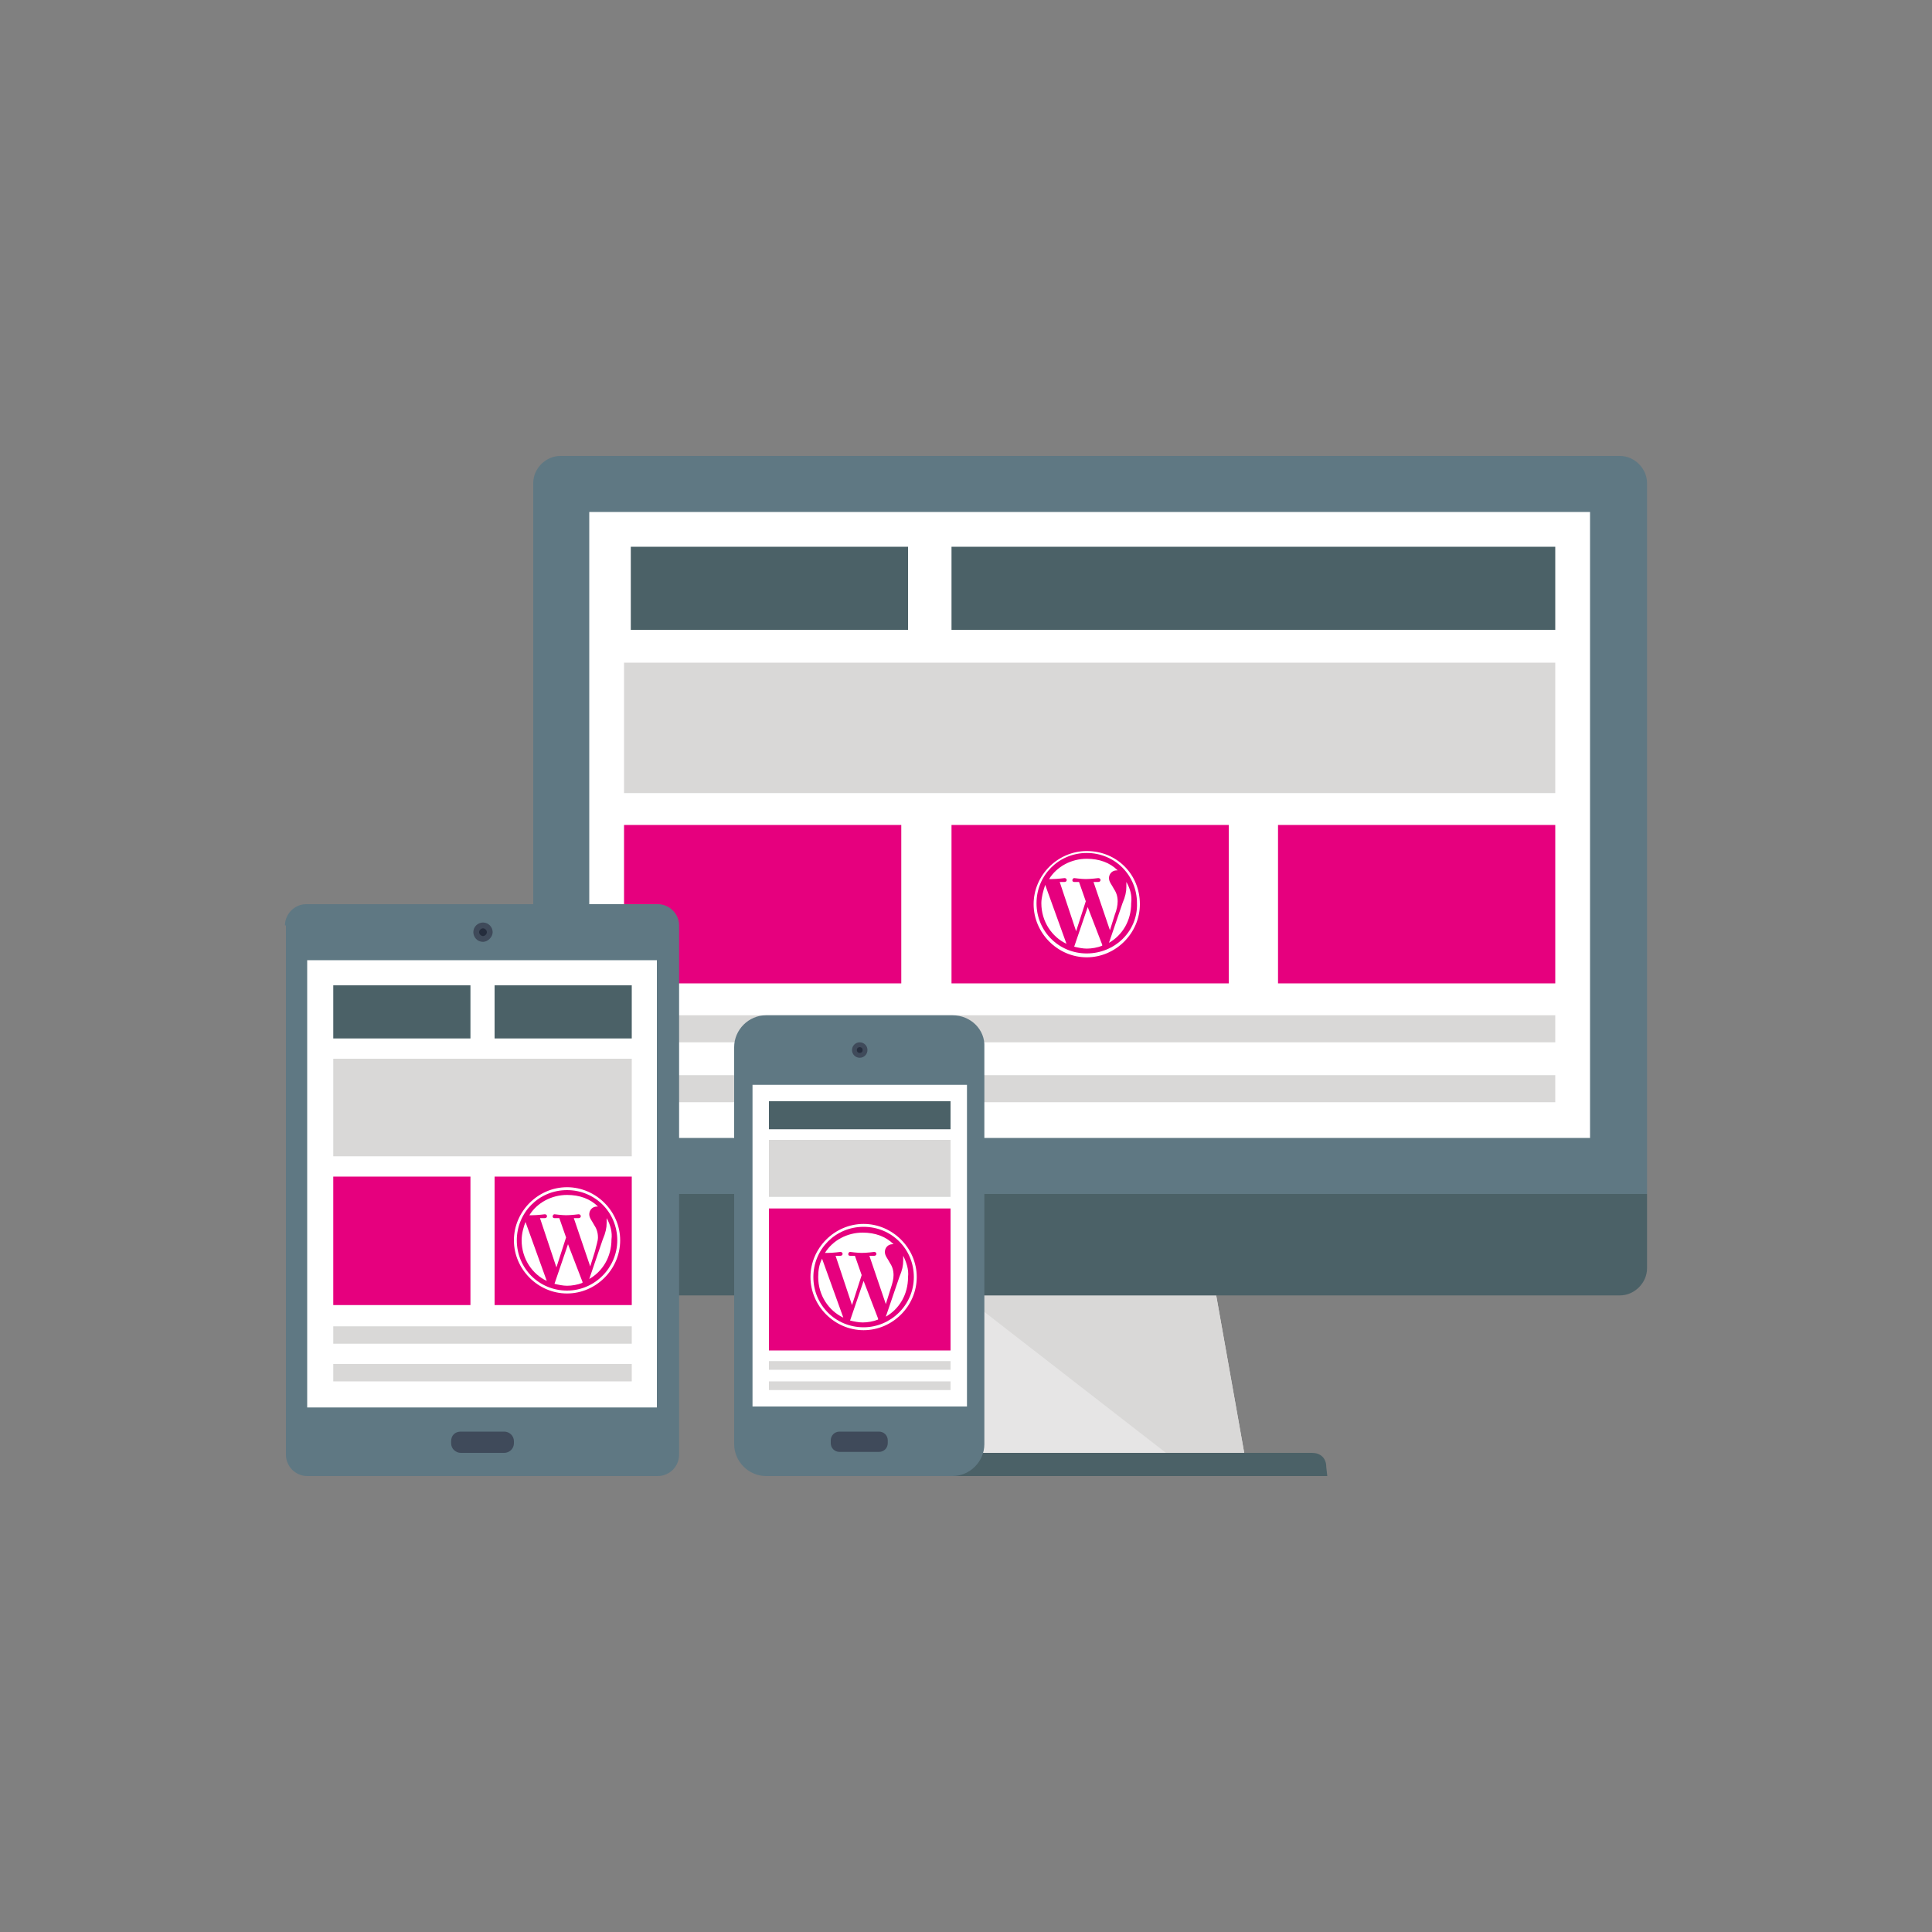 <?xml version="1.0" encoding="utf-8"?>
<!-- Generator: Adobe Illustrator 21.1.0, SVG Export Plug-In . SVG Version: 6.00 Build 0)  -->
<svg version="1.1" xmlns="http://www.w3.org/2000/svg" xmlns:xlink="http://www.w3.org/1999/xlink" x="0px" y="0px"
	 viewBox="0 0 200 200" style="enable-background:new 0 0 200 200;" xml:space="preserve">
<rect x="0" y="0" width="200" height="200" fill="#808080" stroke="none"/>
<style type="text/css">
	.st0{display:none;}
	.st1{display:inline;}
	.st2{fill:#3C3C43;}
	.st3{fill:#515157;}
	.st4{fill:#67656E;}
	.st5{fill:#5F7883;}
	.st6{fill:#8A8E8C;}
	.st7{fill:#D3D7D6;}
	.st8{fill:#C3C9C8;}
	.st9{fill:#80A4BB;}
	.st10{fill:#E23A6D;}
	.st11{fill:#F7C842;}
	.st12{fill:#E0E0E0;}
	.st13{fill:#F2F2F2;}
	.st14{clip-path:url(#SVGID_2_);fill:#ABB0AE;}
	.st15{clip-path:url(#SVGID_2_);fill:#989B99;}
	.st16{clip-path:url(#SVGID_2_);fill:#C3C9C8;}
	.st17{fill:#ABB0AE;}
	.st18{fill:#495F71;}
	.st19{fill:#354B5A;}
	.st20{fill:#65849B;}
	.st21{fill:#96BDBF;}
	.st22{fill:#71803A;}
	.st23{fill:#84994A;}
	.st24{fill:#ABC06A;}
	.st25{fill:#C7DA82;}
	.st26{fill:#525C29;}
	.st27{fill:#AB3131;}
	.st28{fill:#CA403F;}
	.st29{fill:#E25D55;}
	.st30{fill:#F29193;}
	.st31{fill:#6C3132;}
	.st32{clip-path:url(#SVGID_4_);fill:#5F7883;}
	.st33{clip-path:url(#SVGID_4_);fill:#C3C9C8;}
	.st34{fill:#4B6167;}
	.st35{fill:#AD1352;}
	.st36{fill:#F49739;}
	.st37{display:inline;fill:#FFFFFF;}
	.st38{fill:#EA5297;}
	.st39{fill:#E6007E;}
	.st40{fill:#FFFFFF;}
	.st41{fill:#DDDDDD;}
	.st42{fill:#CCCBCA;}
	.st43{fill:#474F5A;}
	.st44{fill:#363F49;}
	.st45{fill:#6A8993;}
	.st46{fill:#242F39;}
	.st47{fill:#E6EBEF;}
	.st48{fill:#ABB5BD;}
	.st49{fill:#C41481;}
	.st50{fill:#364A5E;}
	.st51{fill:#293A4D;}
	.st52{fill:#5E6E7F;}
	.st53{display:inline;fill:#5F7883;}
	.st54{display:inline;fill:#E50C7E;}
	.st55{fill:#E50C7E;}
	.st56{fill:#E6E5E5;}
	.st57{display:inline;fill:#D3D7D6;}
	.st58{display:inline;fill:#D9D8D7;}
	.st59{display:inline;fill:#CCCBCA;}
	.st60{display:inline;fill:#C3C9C8;}
	.st61{display:inline;fill:#E6007E;}
	.st62{fill:#D9D8D7;}
	.st63{display:inline;fill:#4B6167;}
	.st64{display:inline;fill:#E6E5E5;}
	.st65{fill:#252D3D;}
	.st66{display:inline;fill:#3F4A5A;}
	.st67{fill:#D44190;}
	.st68{fill:#3F4A5A;}
</style>
<g id="Ebene_1" class="st0">
</g>
<g id="Ebene_3" class="st0">
	<g class="st1">
		<path class="st2" d="M244.1,236.9c0,1.7-1.4,3.1-3.1,3.1h-9.2c-1.7,0-3.1-1.4-3.1-3.1c0-1.7,1.4-3.1,3.1-3.1h9.2
			C242.7,233.8,244.1,235.2,244.1,236.9L244.1,236.9z M244.1,236.9"/>
		<path class="st2" d="M345.2,236.9c0,1.7-1.4,3.1-3.1,3.1H333c-1.7,0-3.1-1.4-3.1-3.1c0-1.7,1.4-3.1,3.1-3.1h9.2
			C343.9,233.8,345.2,235.2,345.2,236.9L345.2,236.9z M345.2,236.9"/>
		<rect x="231.8" y="184.8" class="st3" width="9.2" height="46"/>
		<rect x="333" y="184.8" class="st3" width="9.2" height="46"/>
		<path class="st2" d="M241,184.8v12.3l-6.6-4.4c-1.6-1.1-2.6-2.9-2.6-4.8v-3.1H241z M241,184.8"/>
		<path class="st2" d="M342.2,184.8v12.3l-6.6-4.4c-1.6-1.1-2.6-2.9-2.6-4.8v-3.1H342.2z M342.2,184.8"/>
		<path class="st2" d="M357.5,232.3c0,2.5-2.1,4.6-4.6,4.6H221.1c-2.5,0-4.6-2.1-4.6-4.6c0-2.5,2.1-4.6,4.6-4.6h131.8
			C355.4,227.7,357.5,229.8,357.5,232.3L357.5,232.3z M357.5,232.3"/>
		<path class="st4" d="M346.8,230.8H227.2c-0.8,0-1.5-0.7-1.5-1.5c0-0.8,0.7-1.5,1.5-1.5h119.5c0.8,0,1.5,0.7,1.5,1.5
			C348.3,230.1,347.6,230.8,346.8,230.8L346.8,230.8z M346.8,230.8"/>
		<path class="st5" d="M357.5,132.7v49c0,3.4-2.7,6.1-6.1,6.1H222.6c-3.4,0-6.1-2.7-6.1-6.1v-49c0-3.4,2.7-6.1,6.1-6.1h3.1v-6.1
			c0-1.7,1.4-3.1,3.1-3.1h27.6c1.7,0,3.1,1.4,3.1,3.1v6.1h92C354.8,126.6,357.5,129.3,357.5,132.7L357.5,132.7z"/>
		<path class="st6" d="M357.5,132.7"/>
		<path class="st7" d="M357.5,132.7v30.7h-141v-30.7c0-3.4,2.7-6.1,6.1-6.1h6.1V122h27.6v4.6h95
			C354.8,126.6,357.5,129.3,357.5,132.7L357.5,132.7z M357.5,132.7"/>
		<path class="st2" d="M333,187.9h-92V148c0-1.7,1.4-3.1,3.1-3.1h85.8c1.7,0,3.1,1.4,3.1,3.1V187.9z M333,187.9"/>
		<path class="st8" d="M342.2,126.6v36.8H333V148c0-1.7-1.4-3.1-3.1-3.1h-9.2v-18.4H342.2z M342.2,126.6"/>
		<path class="st5" d="M325.3,135.8c-0.8,0-1.5-0.7-1.5-1.5s0.7-1.5,1.5-1.5s1.5,0.7,1.5,1.5S326.2,135.8,325.3,135.8L325.3,135.8z
			 M325.3,135.8"/>
		<path class="st5" d="M331.4,135.8c-0.8,0-1.5-0.7-1.5-1.5s0.7-1.5,1.5-1.5s1.5,0.7,1.5,1.5S332.3,135.8,331.4,135.8L331.4,135.8z
			 M331.4,135.8"/>
		<path class="st5" d="M337.6,135.8c-0.8,0-1.5-0.7-1.5-1.5s0.7-1.5,1.5-1.5s1.5,0.7,1.5,1.5S338.4,135.8,337.6,135.8L337.6,135.8z
			 M337.6,135.8"/>
		<path class="st5" d="M337.6,141.9h-12.3c-0.8,0-1.5-0.7-1.5-1.5c0-0.8,0.7-1.5,1.5-1.5h12.3c0.8,0,1.5,0.7,1.5,1.5
			C339.1,141.2,338.4,141.9,337.6,141.9L337.6,141.9z M337.6,141.9"/>
		<path class="st5" d="M337.6,148c-0.8,0-1.5-0.7-1.5-1.5c0-0.8,0.7-1.5,1.5-1.5s1.5,0.7,1.5,1.5C339.1,147.3,338.4,148,337.6,148
			L337.6,148z M337.6,148"/>
		<path class="st5" d="M337.6,154.1c-0.8,0-1.5-0.7-1.5-1.5c0-0.8,0.7-1.5,1.5-1.5s1.5,0.7,1.5,1.5
			C339.1,153.5,338.4,154.1,337.6,154.1L337.6,154.1z M337.6,154.1"/>
		<path class="st5" d="M337.6,160.3c-0.8,0-1.5-0.7-1.5-1.5c0-0.8,0.7-1.5,1.5-1.5s1.5,0.7,1.5,1.5
			C339.1,159.6,338.4,160.3,337.6,160.3L337.6,160.3z M337.6,160.3"/>
		<rect x="228.8" y="122" class="st8" width="3.1" height="4.6"/>
		<rect x="234.9" y="122" class="st8" width="3.1" height="4.6"/>
		<rect x="241" y="122" class="st8" width="3.1" height="4.6"/>
		<rect x="247.2" y="122" class="st8" width="3.1" height="4.6"/>
		<rect x="253.3" y="122" class="st8" width="3.1" height="4.6"/>
		<path class="st2" d="M231.8,123.5h-3.1V122c0-0.8,0.7-1.5,1.5-1.5h1.5V123.5z M231.8,123.5"/>
		<rect x="231.8" y="120.4" class="st9" width="3.1" height="3.1"/>
		<rect x="234.9" y="120.4" class="st10" width="3.1" height="3.1"/>
		<rect x="238" y="120.4" class="st11" width="3.1" height="3.1"/>
		<rect x="241" y="120.4" class="st2" width="3.1" height="3.1"/>
		<path class="st2" d="M256.3,123.5h-3.1v-3.1h1.5c0.8,0,1.5,0.7,1.5,1.5V123.5z M256.3,123.5"/>
		<rect x="244.1" y="120.4" class="st9" width="3.1" height="3.1"/>
		<rect x="247.2" y="120.4" class="st10" width="3.1" height="3.1"/>
		<rect x="250.2" y="120.4" class="st11" width="3.1" height="3.1"/>
		<path class="st12" d="M326.8,152.6v53.6c0,3.8-1.5,7.5-4.2,10.2l-13.2,13.1c-2.7,2.7-6.4,4.2-10.2,4.2h-44.9c-4,0-7.2-3.2-7.2-7.2
			v-73.9c0-0.8,0.7-1.5,1.5-1.5h76.6C326.2,151.1,326.8,151.8,326.8,152.6L326.8,152.6z M326.8,152.6"/>
		<g>
			<path class="st5" d="M292.8,207.9c-2.9,2.1-5.2,3.4-5.7,3.7c-0.1,0-0.1,0-0.2,0c-1.3-0.7-15.9-8.6-18.7-21
				c-0.1-0.2,0.3-0.4,0.4-0.1c2,3.6,6.5,6.2,9.7,7.9c2.7,1.5,5.9,2.6,8.7,4.1c2.3,1.3,4.4,2.9,5.9,5.1
				C292.9,207.7,292.9,207.9,292.8,207.9z"/>
			<path class="st5" d="M306.2,169.1v-5.9c0-0.3-0.2-0.5-0.5-0.5h-14.1c-0.3,0-0.6,0.2-0.7,0.5l-1,3.6c-0.1,0.3-0.4,0.5-0.7,0.5
				h-6.4v-1.9c1.9-0.1,3.2-0.4,4.1-0.8c1.5-0.7,1.9-1.5,2-1.9c0-0.1,0-0.1-0.1-0.1h-8.6c-1.7,0-3.5,0.5-4.4,2.1
				c-1,1.7-0.9,4-0.9,5.9c0,0-2.6-3.4-2.1-7.7c0-0.2-0.1-0.3-0.3-0.3h-4.4c-0.3,0-0.5,0.2-0.5,0.5v1.2c0.3,4.1,2.5,14.9,19.2,19.9
				c14,4.2,16.1,10.7,16.5,11.8c0,0.1,0.1,0.1,0.1,0c3.9-7.4-4.2-12.8-4.2-12.8c1.6,0,4.1,0.9,6.1,2.1c0.3,0.2,0.6,0,0.6-0.4
				c0-1.8,0-6.2,0-8.2c0-0.5-0.5-0.9-0.9-0.7c-0.7,0.2-1.6,0.3-1.7,0.4c-2,0.4-4.4,0.6-6.3-0.5c-1.9-1-2.4-3.4-0.9-5.1
				c1.3-1.4,3.4-1.9,5.3-1.8c1.2,0.1,2.8,0.4,3.8,0.7C305.8,169.9,306.2,169.6,306.2,169.1z"/>
			<path class="st5" d="M296.9,204.5c-0.1,0.1-0.2,0.1-0.3,0c-0.7-0.8-3.9-4.4-9.6-7.6c-1.3-0.7-2.6-1.4-4.1-2
				c-9-3.6-14.6-7.4-15-17.5v-0.3c0-0.2,0.3-0.3,0.4-0.1c3.3,4.5,7.5,7.1,12.6,9.6c2.1,1,4.2,1.9,6.3,2.7c3.4,1.4,6.7,3,9.5,5.6
				c0.8,0.8,1.5,1.5,1.9,2.6C299,199.2,299.4,201.8,296.9,204.5z"/>
		</g>
		<path class="st13" d="M312.5,205h14.4v1.2c0,3.8-1.5,7.5-4.2,10.2l-13.2,13.1c-2.7,2.7-6.4,4.2-10.2,4.2h-1.2v-14.4
			C298.1,211.4,304.5,205,312.5,205L312.5,205z M312.5,205"/>
	</g>
</g>
<g id="Ebene_4" class="st0">
	<g class="st1">
		<g>
			<defs>
				<rect id="SVGID_1_" x="226.2" y="38.5" width="141" height="123"/>
			</defs>
			<clipPath id="SVGID_2_">
				<use xlink:href="#SVGID_1_"  style="overflow:visible;"/>
			</clipPath>
			<path class="st14" d="M367.2,111.8v40.8c0,3.4-2.7,6.1-6.1,6.1h-22.5l-1,1c-2.4,2.4-6.3,2.4-8.7,0l-1-1h-95.6
				c-3.4,0-6.1-2.7-6.1-6.1V118c0-3.4,2.7-6.1,6.1-6.1H367.2z M367.2,111.8"/>
			<path class="st15" d="M367.2,111.8v40.8c0,3.4-2.7,6.1-6.1,6.1h-22.5l-1,1c-2.4,2.4-6.3,2.4-8.7,0l-1-1h-7.7l-21-21v-13l0,0v-13
				L367.2,111.8z M367.2,111.8"/>
			<path class="st16" d="M362.1,135.2l-24.6,24.5c-2.4,2.4-6.3,2.4-8.7,0l-76.3-76.1c-2.4-2.4-2.4-6.3,0-8.7l24.6-24.5
				c2.4-2.4,6.3-2.4,8.7,0l76.3,76.1C364.5,128.9,364.5,132.8,362.1,135.2L362.1,135.2z M362.1,135.2"/>
			<path class="st14" d="M362.1,135.2l-24.6,24.5c-2.4,2.4-6.3,2.4-8.7,0l-7.7-7.7l-6.1-6.1V97.7h18.2l28.9,28.8
				C364.5,128.9,364.5,132.8,362.1,135.2L362.1,135.2z M362.1,135.2"/>
		</g>
		<path class="st5" d="M320.2,152.6v-40.2c0-3.4,2.7-6.1,6.1-6.1H361c3.4,0,6.1,2.7,6.1,6.1v40.2c0,3.4-2.7,6.1-6.1,6.1h-34.7
			C322.9,158.7,320.2,156,320.2,152.6L320.2,152.6z M320.2,152.6"/>
		<path class="st17" d="M338.4,145.7c0,2.9-2.3,5.2-5.2,5.2h0c-2.9,0-5.2-2.3-5.2-5.2c0-2.9,2.3-5.2,5.2-5.2h0
			C336.1,140.5,338.4,142.8,338.4,145.7L338.4,145.7z M338.4,145.7"/>
		<path class="st4" d="M335.8,145.7c0,1.4-1.2,2.6-2.6,2.6c-1.4,0-2.6-1.2-2.6-2.6c0-1.4,1.2-2.6,2.6-2.6
			C334.7,143.1,335.8,144.3,335.8,145.7L335.8,145.7z M335.8,145.7"/>
		<path class="st17" d="M328,121c0-0.7,0.6-1.3,1.3-1.3H358c0.7,0,1.3,0.6,1.3,1.3c0,0.7-0.6,1.3-1.3,1.3h-28.7
			C328.6,122.3,328,121.7,328,121L328,121z M328,121"/>
		<path class="st17" d="M328,126.2c0-0.7,0.6-1.3,1.3-1.3H358c0.7,0,1.3,0.6,1.3,1.3c0,0.7-0.6,1.3-1.3,1.3h-28.7
			C328.6,127.5,328,126.9,328,126.2L328,126.2z M328,126.2"/>
		<path class="st18" d="M226.2,152.6V118c0-3.4,2.7-6.1,6.1-6.1h67v46.9h-67C228.9,158.7,226.2,156,226.2,152.6L226.2,152.6z
			 M226.2,152.6"/>
		<path class="st19" d="M299.3,111.8v25.9l-18.4-18.3v-7.7L299.3,111.8L299.3,111.8z M299.3,111.8"/>
		<path class="st20" d="M226.2,152.6V118c0-3.4,2.7-6.1,6.1-6.1H281v46.9h-48.7C228.9,158.7,226.2,156,226.2,152.6L226.2,152.6z
			 M226.2,152.6"/>
		<path class="st19" d="M273.2,126.2V121c0-0.7,0.6-1.3,1.3-1.3c0.7,0,1.3,0.6,1.3,1.3v5.2c0,0.7-0.6,1.3-1.3,1.3
			C273.8,127.5,273.2,126.9,273.2,126.2L273.2,126.2z M273.2,126.2"/>
		<path class="st9" d="M226.2,152.6V118c0-3.4,2.7-6.1,6.1-6.1h30.4v46.9h-30.4C228.9,158.7,226.2,156,226.2,152.6L226.2,152.6z
			 M226.2,152.6"/>
		<path class="st20" d="M254.9,126.2V121c0-0.7,0.6-1.3,1.3-1.3c0.7,0,1.3,0.6,1.3,1.3v5.2c0,0.7-0.6,1.3-1.3,1.3
			C255.5,127.5,254.9,126.9,254.9,126.2L254.9,126.2z M254.9,126.2"/>
		<path class="st21" d="M232.3,158.7c-3.4,0-6.1-2.7-6.1-6.1V118c0-3.4,2.7-6.1,6.1-6.1h12.1v46.9H232.3z M232.3,158.7"/>
		<path class="st9" d="M236.6,126.2V121c0-0.7,0.6-1.3,1.3-1.3c0.7,0,1.3,0.6,1.3,1.3v5.2c0,0.7-0.6,1.3-1.3,1.3
			C237.2,127.5,236.6,126.9,236.6,126.2L236.6,126.2z M236.6,126.2"/>
		<path class="st22" d="M333.2,97.7L300,130.9l-47.4-47.3c-2.4-2.4-2.4-6.3,0-8.7l24.6-24.5c2.4-2.4,6.3-2.4,8.7,0L333.2,97.7z
			 M333.2,97.7"/>
		<path class="st23" d="M320.3,84.8L287.1,118l-12.9-12.9l-21.5-21.5c-2.4-2.4-2.4-6.3,0-8.7l24.6-24.5c2.4-2.4,6.3-2.4,8.7,0
			l21.5,21.5L320.3,84.8z M320.3,84.8"/>
		<path class="st24" d="M299.3,80L279,100.2l-4.9,4.9l-21.5-21.5c-2.4-2.4-2.4-6.3,0-8.7l24.6-24.5c2.4-2.4,6.3-2.4,8.7,0l21.5,21.5
			L299.3,80z M299.3,80"/>
		<path class="st25" d="M252.6,83.6c-2.4-2.4-2.4-6.3,0-8.7l24.6-24.5c2.4-2.4,6.3-2.4,8.7,0l8.6,8.6l-33.2,33.2L252.6,83.6z
			 M252.6,83.6"/>
		<path class="st22" d="M304.6,89.4l3.7-3.7c0.5-0.5,1.3-0.5,1.8,0c0.5,0.5,0.5,1.3,0,1.8l-3.7,3.7c-0.5,0.5-1.3,0.5-1.8,0
			C304.1,90.7,304.1,89.9,304.6,89.4L304.6,89.4z M304.6,89.4"/>
		<path class="st23" d="M291.7,76.5l3.7-3.7c0.5-0.5,1.3-0.5,1.8,0c0.5,0.5,0.5,1.3,0,1.8l-3.7,3.7c-0.5,0.5-1.3,0.5-1.8,0
			C291.2,77.8,291.2,77,291.7,76.5L291.7,76.5z M291.7,76.5"/>
		<path class="st24" d="M278.8,63.6l3.7-3.7c0.5-0.5,1.3-0.5,1.8,0c0.5,0.5,0.5,1.3,0,1.8l-3.7,3.7c-0.5,0.5-1.3,0.5-1.8,0
			C278.2,64.9,278.2,64.1,278.8,63.6L278.8,63.6z M278.8,63.6"/>
		<path class="st26" d="M320.3,84.8l12.9,12.9l-2.8,2.8l-15.3,15.3V90L320.3,84.8z M320.3,84.8"/>
		<path class="st27" d="M326.3,48.1H361c3.4,0,6.1,2.7,6.1,6.1v57.6h-47V54.2C320.2,50.8,322.9,48.1,326.3,48.1L326.3,48.1z
			 M326.3,48.1"/>
		<path class="st28" d="M326.3,45H361c3.4,0,6.1,2.7,6.1,6.1v42.5h-47V51.1C320.2,47.8,322.9,45,326.3,45L326.3,45z M326.3,45"/>
		<path class="st29" d="M326.3,45H361c3.4,0,6.1,2.7,6.1,6.1v24.2h-47V51.1C320.2,47.8,322.9,45,326.3,45L326.3,45z M326.3,45"/>
		<path class="st30" d="M320.2,45c0-3.4,2.7-6.1,6.1-6.1H361c3.4,0,6.1,2.7,6.1,6.1v12.1h-47V45z M320.2,45"/>
		<path class="st31" d="M352.8,104h5.2c0.7,0,1.3,0.6,1.3,1.3c0,0.7-0.6,1.3-1.3,1.3h-5.2c-0.7,0-1.3-0.6-1.3-1.3
			C351.5,104.6,352.1,104,352.8,104L352.8,104z M352.8,104"/>
		<path class="st27" d="M352.8,85.8h5.2c0.7,0,1.3,0.6,1.3,1.3s-0.6,1.3-1.3,1.3h-5.2c-0.7,0-1.3-0.6-1.3-1.3S352.1,85.8,352.8,85.8
			L352.8,85.8z M352.8,85.8"/>
		<path class="st28" d="M352.8,67.6h5.2c0.7,0,1.3,0.6,1.3,1.3c0,0.7-0.6,1.3-1.3,1.3h-5.2c-0.7,0-1.3-0.6-1.3-1.3
			C351.5,68.1,352.1,67.6,352.8,67.6L352.8,67.6z M352.8,67.6"/>
		<path class="st29" d="M352.8,49.3h5.2c0.7,0,1.3,0.6,1.3,1.3c0,0.7-0.6,1.3-1.3,1.3h-5.2c-0.7,0-1.3-0.6-1.3-1.3
			C351.5,49.9,352.1,49.3,352.8,49.3L352.8,49.3z M352.8,49.3"/>
	</g>
</g>
<g id="Ebene_5" class="st0">
</g>
<g id="Ebene_6" class="st0">
	<g class="st1">
		<g>
			<g>
				<defs>
					<rect id="SVGID_3_" x="258.7" y="-21.8" width="140" height="140.4"/>
				</defs>
				<clipPath id="SVGID_4_">
					<use xlink:href="#SVGID_3_"  style="overflow:visible;"/>
				</clipPath>
				<path class="st32" d="M381.4-17.7l13.1,13.1c2.7,2.7,4.2,6.3,4.2,10.1v69c0,3.9-3.2,7.1-7.1,7.1h-67.9c-3.9,0-7.1-3.2-7.1-7.1
					v-89.2c0-3.9,3.2-7.1,7.1-7.1h47.7C375.1-21.9,378.8-20.4,381.4-17.7L381.4-17.7z M381.4-17.7"/>
				<path class="st33" d="M370.1-7.6v-14.3h1.2c3.8,0,7.4,1.5,10.1,4.2l13.1,13.1c2.7,2.7,4.2,6.3,4.2,10.1v1.2h-14.3
					C376.5,6.7,370.1,0.3,370.1-7.6L370.1-7.6z M370.1-7.6"/>
			</g>
			<path class="st34" d="M373.1,27.8l5.8,53.8h-9.1V24.8C371.5,24.8,373,26.1,373.1,27.8L373.1,27.8z M373.1,27.8"/>
			<path class="st8" d="M352.5,0.6l13.1,13.1c2.7,2.7,4.2,6.3,4.2,10.1v69c0,3.9-3.2,7.1-7.1,7.1h-67.9c-3.9,0-7.1-3.2-7.1-7.1V3.5
				c0-3.9,3.2-7.1,7.1-7.1h47.7C346.2-3.6,349.8-2.1,352.5,0.6L352.5,0.6z M352.5,0.6"/>
			<path class="st7" d="M341.2,10.7V-3.6h1.2c3.8,0,7.4,1.5,10.1,4.2l13.1,13.1c2.7,2.7,4.2,6.3,4.2,10.1v1.2h-14.3
				C347.6,24.9,341.2,18.5,341.2,10.7L341.2,10.7z M341.2,10.7"/>
			<path class="st17" d="M344.2,46.1l5.8,53.8h-9.1V43.1C342.6,43.1,344,44.4,344.2,46.1L344.2,46.1z M344.2,46.1"/>
			<path class="st12" d="M323.6,18.8l13.1,13.1c2.7,2.7,4.2,6.3,4.2,10.1v69c0,3.9-3.2,7.1-7.1,7.1h-67.9c-3.9,0-7.1-3.2-7.1-7.1
				V21.8c0-3.9,3.2-7.1,7.1-7.1h47.7C317.3,14.7,320.9,16.2,323.6,18.8L323.6,18.8z M323.6,18.8"/>
			<path class="st13" d="M312.3,28.9V14.7h1.2c3.8,0,7.4,1.5,10.1,4.2l13.1,13.1c2.7,2.7,4.2,6.3,4.2,10.1v1.2h-14.3
				C318.7,43.2,312.3,36.8,312.3,28.9L312.3,28.9z M312.3,28.9"/>
			<path class="st35" d="M312.1,89.8"/>
			<path class="st36" d="M281.8,72.1"/>
			<path class="st29" d="M324.7,77.2"/>
		</g>
		<g>
			<path class="st5" d="M303.8,93.9c-2.9,2.1-5.2,3.4-5.7,3.7c-0.1,0-0.1,0-0.2,0c-1.3-0.7-15.9-8.6-18.7-21
				c-0.1-0.2,0.3-0.4,0.4-0.1c2,3.6,6.5,6.2,9.7,7.9c2.7,1.5,5.9,2.6,8.7,4.1c2.3,1.3,4.4,2.9,5.9,5.1
				C303.9,93.7,303.9,93.9,303.8,93.9z"/>
			<path class="st5" d="M317.2,55.1v-5.9c0-0.3-0.2-0.5-0.5-0.5h-14.1c-0.3,0-0.6,0.2-0.7,0.5l-1,3.6c-0.1,0.3-0.4,0.5-0.7,0.5h-6.4
				v-1.9c1.9-0.1,3.2-0.4,4.1-0.8c1.5-0.7,1.9-1.5,2-1.9c0-0.1,0-0.1-0.1-0.1h-8.6c-1.7,0-3.5,0.5-4.4,2.1c-1,1.7-0.9,4-0.9,5.9
				c0,0-2.6-3.4-2.1-7.7c0-0.2-0.1-0.3-0.3-0.3h-4.4c-0.3,0-0.5,0.2-0.5,0.5v1.2c0.3,4.1,2.5,14.9,19.2,19.9
				c14,4.2,16.1,10.7,16.5,11.8c0,0.1,0.1,0.1,0.1,0c3.9-7.4-4.2-12.8-4.2-12.8c1.6,0,4.1,0.9,6.1,2.1c0.3,0.2,0.6,0,0.6-0.4
				c0-1.8,0-6.2,0-8.2c0-0.5-0.5-0.9-0.9-0.7c-0.7,0.2-1.6,0.3-1.7,0.4c-2,0.4-4.4,0.6-6.3-0.5c-1.9-1-2.4-3.4-0.9-5.1
				c1.3-1.4,3.4-1.9,5.3-1.8c1.2,0.1,2.8,0.4,3.8,0.7C316.8,55.9,317.2,55.6,317.2,55.1z"/>
			<path class="st5" d="M307.9,90.5c-0.1,0.1-0.2,0.1-0.3,0c-0.7-0.8-3.9-4.4-9.6-7.6c-1.3-0.7-2.6-1.4-4.1-2
				c-9-3.6-14.6-7.4-15-17.5v-0.3c0-0.2,0.3-0.3,0.4-0.1c3.3,4.5,7.5,7.1,12.6,9.6c2.1,1,4.2,1.9,6.3,2.7c3.4,1.4,6.7,3,9.5,5.6
				c0.8,0.8,1.5,1.5,1.9,2.6C310,85.2,310.4,87.8,307.9,90.5z"/>
		</g>
	</g>
</g>
<g id="Ebene_7" class="st0">
	
		<rect x="42.5" y="88.5" transform="matrix(0.707 0.707 -0.707 0.707 101.789 -42.115)" class="st37" width="118.5" height="26.5"/>
	<g class="st1">
		<g>
			<path class="st5" d="M91.4,153.8l-2.2-2.2l2.1-2.1l2.2,2.2L91.4,153.8z M87.1,149.5l-2.2-2.2l2.1-2.1l2.2,2.2L87.1,149.5z
				 M82.8,145.2l-2.2-2.2l2.1-2.1l2.2,2.2L82.8,145.2z M57,119.3l-2.2-2.2l2.1-2.1l2.2,2.2L57,119.3z M52.7,115l-2.2-2.2l2.1-2.1
				l2.2,2.2L52.7,115z M48.4,110.7l-2.2-2.2l2.1-2.1l2.2,2.2L48.4,110.7z"/>
			<path class="st5" d="M48.3,93.5l-2.1-2.1l2.2-2.2l2.1,2.1L48.3,93.5z M52.6,89.2l-2.1-2.1l2.2-2.2l2.1,2.1L52.6,89.2z M56.9,84.9
				l-2.1-2.1l2.2-2.2l2.1,2.1L56.9,84.9z M82.8,59.1L80.7,57l2.2-2.2l2.1,2.1L82.8,59.1z M87.1,54.8L85,52.7l2.2-2.2l2.1,2.1
				L87.1,54.8z M91.4,50.5l-2.1-2.1l2.2-2.2l2.1,2.1L91.4,50.5z"/>
			<path class="st5" d="M151.7,93.5l-2.2-2.2l2.1-2.1l2.2,2.2L151.7,93.5z M147.4,89.2l-2.2-2.2l2.1-2.1l2.2,2.2L147.4,89.2z
				 M143.1,84.9l-2.2-2.2l2.1-2.1l2.2,2.2L143.1,84.9z M117.2,59.1l-2.2-2.2l2.1-2.1l2.2,2.2L117.2,59.1z M112.9,54.8l-2.2-2.2
				l2.1-2.1l2.2,2.2L112.9,54.8z M108.6,50.5l-2.2-2.2l2.1-2.1l2.2,2.2L108.6,50.5z"/>
			<path class="st5" d="M108.6,153.8l-2.1-2.1l2.2-2.2l2.1,2.1L108.6,153.8z M112.9,149.5l-2.1-2.1l2.2-2.2l2.1,2.1L112.9,149.5z
				 M117.2,145.2l-2.1-2.1l2.2-2.2l2.1,2.1L117.2,145.2z M143,119.3l-2.1-2.1l2.2-2.2l2.1,2.1L143,119.3z M147.3,115l-2.1-2.1
				l2.2-2.2l2.1,2.1L147.3,115z M151.6,110.7l-2.1-2.1l2.2-2.2l2.1,2.1L151.6,110.7z"/>
			<path class="st5" d="M100,29.4L89.6,39.8L100,50.2l10.4-10.4L100,29.4z M100,46l-6.2-6.2l6.2-6.2l6.2,6.2L100,46z"/>
			<path class="st5" d="M160.2,89.6L149.8,100l10.4,10.4l10.4-10.4L160.2,89.6z M154,100l6.2-6.2l6.2,6.2l-6.2,6.2L154,100z"/>
			<path class="st5" d="M39.8,89.6L29.4,100l10.4,10.4L50.2,100L39.8,89.6z M39.8,106.2l-6.2-6.2l6.2-6.2L46,100L39.8,106.2z"/>
			<path class="st5" d="M100,149.8l-10.4,10.4l10.4,10.4l10.4-10.4L100,149.8z M93.8,160.2l6.2-6.2l6.2,6.2l-6.2,6.2L93.8,160.2z"/>
		</g>
		
			<rect x="28.6" y="86.8" transform="matrix(0.707 -0.707 0.707 0.707 -41.421 99.998)" class="st38" width="142.8" height="26.4"/>
		
			<rect x="22.4" y="89.4" transform="matrix(0.707 -0.707 0.707 0.707 -38.846 93.782)" class="st39" width="142.8" height="8.8"/>
		<g>
			<polygon class="st40" points="149.3,56.9 150.9,55.3 157.1,61.5 155.5,63.1 			"/>
			
				<rect x="149.4" y="62.8" transform="matrix(0.707 -0.707 0.707 0.707 -1.892 125.513)" class="st40" width="2.2" height="4.4"/>
			
				<rect x="143.6" y="63.4" transform="matrix(0.706 -0.708 0.708 0.706 -5.471 122.368)" class="st40" width="2.2" height="8.8"/>
			
				<rect x="140.9" y="71.4" transform="matrix(0.708 -0.706 0.706 0.708 -10.509 121.791)" class="st40" width="2.2" height="4.4"/>
			
				<rect x="135" y="71.9" transform="matrix(0.707 -0.707 0.707 0.707 -14.07 118.648)" class="st40" width="2.2" height="8.8"/>
			<polygon class="st40" points="131.1,81.4 132.6,79.8 135.8,82.9 134.2,84.5 			"/>
			<polygon class="st40" points="123.7,82.5 125.3,81 131.5,87.2 129.9,88.8 			"/>
			
				<rect x="123.8" y="88.5" transform="matrix(0.707 -0.708 0.708 0.707 -27.535 114.969)" class="st40" width="2.2" height="4.4"/>
			
				<rect x="117.9" y="89" transform="matrix(0.707 -0.707 0.707 0.707 -31.18 111.527)" class="st40" width="2.2" height="8.8"/>
			
				<rect x="115.2" y="97" transform="matrix(0.708 -0.707 0.707 0.708 -36.104 111.211)" class="st40" width="2.2" height="4.4"/>
			<polygon class="st40" points="106.6,99.6 108.2,98 114.4,104.3 112.8,105.8 			"/>
			
				<rect x="106.7" y="105.6" transform="matrix(0.707 -0.707 0.707 0.707 -44.646 107.778)" class="st40" width="2.2" height="4.4"/>
			
				<rect x="100.8" y="106.1" transform="matrix(0.707 -0.707 0.707 0.707 -48.268 104.452)" class="st40" width="2.2" height="8.8"/>
			
				<rect x="98.1" y="114.1" transform="matrix(0.707 -0.708 0.708 0.707 -53.2 104.347)" class="st40" width="2.2" height="4.4"/>
			
				<rect x="92.3" y="114.6" transform="matrix(0.707 -0.707 0.707 0.707 -56.818 100.958)" class="st40" width="2.2" height="8.8"/>
			<polygon class="st40" points="88.3,124.1 89.9,122.5 93,125.6 91.5,127.2 			"/>
			<polygon class="st40" points="81,125.3 82.5,123.7 88.8,129.9 87.2,131.5 			"/>
			<polygon class="st40" points="79.8,132.6 81.4,131.1 84.5,134.2 82.9,135.8 			"/>
			<polygon class="st40" points="72.4,133.8 74,132.2 80.2,138.5 78.6,140 			"/>
			<polygon class="st40" points="71.3,141.2 72.8,139.6 75.9,142.7 74.4,144.3 			"/>
			<polygon class="st40" points="63.9,142.4 65.4,140.8 71.7,147 70.1,148.6 			"/>
			
				<rect x="63.9" y="148.3" transform="matrix(0.707 -0.707 0.707 0.707 -87.37 90.078)" class="st40" width="2.2" height="4.4"/>
			
				<rect x="58.1" y="148.8" transform="matrix(0.706 -0.708 0.708 0.706 -91.109 87.013)" class="st40" width="2.2" height="8.8"/>
			<path class="st41" d="M68.7,50.2l-3.3,14.4l-14.4,5c-0.2-0.3-1-1.5-1.1-1.8c0-0.1-0.1-0.2-0.1-0.3l-6.5-24.2l24.2,6.5
				c0.1,0,0.2,0.1,0.3,0.1C68.1,49.9,68.4,50.1,68.7,50.2z"/>
		</g>
		<polygon class="st42" points="43.3,43.3 62.8,56.7 74.5,55.8 68.6,49.9 		"/>
		<polygon class="st43" points="43.3,43.3 45.6,52 52,45.6 		"/>
		<polygon class="st44" points="43.3,43.3 49.8,47.8 52,45.6 		"/>
		
			<rect x="87.4" y="50.9" transform="matrix(0.707 -0.707 0.707 0.707 -46.817 95.442)" class="st45" width="8.8" height="106.6"/>
		
			<rect x="93.6" y="44.7" transform="matrix(0.707 -0.707 0.707 0.707 -40.585 97.998)" class="st5" width="8.8" height="106.6"/>
		
			<rect x="99.8" y="38.4" transform="matrix(0.707 -0.707 0.707 0.707 -34.372 100.518)" class="st34" width="8.8" height="106.6"/>
		
			<rect x="126" y="134.3" transform="matrix(0.707 -0.707 0.707 0.707 -57.648 139.153)" class="st40" width="26.4" height="9.8"/>
		
			<rect x="141" y="128" transform="matrix(0.707 -0.707 0.707 0.707 -51.41 141.783)" class="st42" width="8.8" height="9.8"/>
		<path class="st43" d="M155.2,136.5c1,1,1.5,2.3,1.5,3.7c0,1.5-0.6,2.8-1.5,3.7L144,155.2c-1,1-2.3,1.5-3.7,1.5
			c-1.5,0-2.8-0.6-3.7-1.5l-3.2-3.2l18.7-18.7L155.2,136.5z"/>
		<path class="st46" d="M145.7,139.5l3.2,3.2c1,0.9,1.5,2.3,1.5,3.7c0,1.5-0.6,2.8-1.5,3.7l6.2-6.2c1-1,1.5-2.3,1.5-3.7
			c0-1.5-0.6-2.8-1.5-3.7l-3.2-3.2L145.7,139.5z"/>
	</g>
</g>
<g id="Ebene_8" class="st0">
	<g class="st1">
		<rect x="223.8" y="48.4" class="st12" width="96.6" height="136.6"/>
		<polygon class="st39" points="236.9,137.3 254.9,106.2 272.8,137.3 		"/>
		<path class="st5" d="M307.4,121.8c0,8.6-7,15.6-15.6,15.6c-8.6,0-15.6-7-15.6-15.6c0-8.6,7-15.6,15.6-15.6
			C300.4,106.2,307.4,113.2,307.4,121.8z"/>
		<rect x="266.2" y="96.2" class="st8" width="25.6" height="25.6"/>
		<path class="st47" d="M291.8,106.2c-8.6,0-15.6,7-15.6,15.6h15.6V106.2z"/>
		<rect x="246.4" y="160.9" class="st39" width="8.8" height="8.8"/>
		<rect x="267.7" y="160.9" class="st8" width="8.8" height="8.8"/>
		<rect x="289.1" y="160.9" class="st5" width="8.8" height="8.8"/>
		<rect x="246.4" y="60.5" class="st5" width="51.5" height="4.4"/>
		<polygon class="st47" points="212.5,83.5 208.8,71.4 205.1,83.5 		"/>
		<polygon class="st48" points="208.8,71.4 212.5,83.5 210.2,83.5 		"/>
		<rect x="205.1" y="83.5" class="st49" width="7.4" height="91.2"/>
		<rect x="210.2" y="83.5" class="st39" width="2.3" height="91.2"/>
		<rect x="205.1" y="174.8" class="st47" width="7.4" height="4.3"/>
		<rect x="210.2" y="174.8" class="st48" width="2.3" height="4.3"/>
		<path class="st50" d="M212.5,181.4c0,0.9-0.4,1.9-1.1,2.6c-0.7,0.7-1.7,1.1-2.6,1.1l0,0c-0.9,0-1.9-0.4-2.6-1.1
			c-0.7-0.7-1.1-1.7-1.1-2.6V179h7.4V181.4z"/>
		<path class="st51" d="M210.2,179c0,0.9-0.4,1.9-1.1,2.6c-0.7,0.7-1.7,1.1-2.6,1.1c-0.4,0-0.8-0.1-1.2-0.2c0.2,0.5,0.5,1,0.9,1.4
			c0.7,0.7,1.7,1.1,2.6,1.1c0.9,0,1.9-0.4,2.6-1.1c0.7-0.7,1.1-1.7,1.1-2.6V179H210.2L210.2,179z"/>
		<path class="st5" d="M346.4,71.4h-14.6v113.6h14.6V71.4z M336.8,77.1c0-1.3,1-2.3,2.3-2.3c1.3,0,2.3,1,2.3,2.3
			c0,1.3-1,2.3-2.3,2.3C337.8,79.4,336.8,78.4,336.8,77.1z"/>
		<g>
			<rect x="331.8" y="182" class="st40" width="2.4" height="0.5"/>
			<rect x="331.8" y="179.1" class="st40" width="2.4" height="0.5"/>
			<rect x="331.8" y="176.3" class="st40" width="2.4" height="0.5"/>
			<rect x="331.8" y="173.4" class="st40" width="2.4" height="0.5"/>
			<rect x="331.8" y="170.6" class="st40" width="2.4" height="0.5"/>
			<rect x="331.8" y="167.8" class="st40" width="2.4" height="0.5"/>
			<rect x="331.8" y="164.9" class="st40" width="2.4" height="0.5"/>
			<rect x="331.8" y="162.1" class="st40" width="2.4" height="0.5"/>
			<rect x="331.8" y="159.2" class="st40" width="2.4" height="0.5"/>
			<rect x="331.8" y="156.4" class="st40" width="2.4" height="0.5"/>
			<rect x="331.8" y="153.6" class="st40" width="2.4" height="0.5"/>
			<rect x="331.8" y="150.7" class="st40" width="2.4" height="0.5"/>
			<rect x="331.8" y="147.9" class="st40" width="2.4" height="0.5"/>
			<rect x="331.8" y="145" class="st40" width="2.4" height="0.5"/>
			<rect x="331.8" y="142.2" class="st40" width="2.4" height="0.5"/>
			<rect x="331.8" y="139.3" class="st40" width="2.4" height="0.5"/>
			<rect x="331.8" y="136.5" class="st40" width="2.4" height="0.5"/>
			<rect x="331.8" y="133.7" class="st40" width="2.4" height="0.5"/>
			<rect x="331.8" y="130.8" class="st40" width="2.4" height="0.5"/>
			<rect x="331.8" y="128" class="st40" width="2.4" height="0.5"/>
			<rect x="331.8" y="125.1" class="st40" width="2.4" height="0.5"/>
			<rect x="331.8" y="122.3" class="st40" width="2.4" height="0.5"/>
			<rect x="331.8" y="119.5" class="st40" width="2.4" height="0.5"/>
			<rect x="331.8" y="116.6" class="st40" width="2.4" height="0.5"/>
			<rect x="331.8" y="113.8" class="st40" width="2.4" height="0.5"/>
			<rect x="331.8" y="110.9" class="st40" width="2.4" height="0.5"/>
			<rect x="331.8" y="108.1" class="st40" width="2.4" height="0.5"/>
			<rect x="331.8" y="105.2" class="st40" width="2.4" height="0.5"/>
			<rect x="331.8" y="102.4" class="st40" width="2.4" height="0.5"/>
			<rect x="331.8" y="99.6" class="st40" width="2.4" height="0.5"/>
			<rect x="331.8" y="96.7" class="st40" width="2.4" height="0.5"/>
			<rect x="331.8" y="93.9" class="st40" width="2.4" height="0.5"/>
			<rect x="331.8" y="91" class="st40" width="2.4" height="0.5"/>
			<rect x="331.8" y="88.2" class="st40" width="2.4" height="0.5"/>
			<rect x="331.8" y="85.4" class="st40" width="2.4" height="0.5"/>
			<rect x="331.8" y="82.5" class="st40" width="2.4" height="0.5"/>
			<rect x="331.8" y="79.7" class="st40" width="2.4" height="0.5"/>
			<rect x="331.8" y="76.8" class="st40" width="2.4" height="0.5"/>
			<rect x="331.8" y="74" class="st40" width="2.4" height="0.5"/>
		</g>
	</g>
</g>
<g id="Ebene_9" class="st0">
	<g class="st1">
		<rect x="93" y="95.5" class="st39" width="14" height="6.8"/>
		<path class="st5" d="M107,118.6v43.6c0,3.9-3.1,7-7,7c-3.9,0-7-3.1-7-7v-43.6H107z"/>
		<path class="st34" d="M103.5,162.2v-43.6h-7v50.5C100.4,169.1,103.5,166,103.5,162.2z"/>
		<path class="st47" d="M119.6,82.9L119.6,82.9L119.6,82.9L100,40.7L80.4,82.9l0,0l0,0h0h0c6.9,0,12.5,5.6,12.6,12.5v0h14v0
			C107,88.5,112.6,82.9,119.6,82.9L119.6,82.9L119.6,82.9z"/>
		<g>
			<rect x="99.2" y="40.7" class="st50" width="1.6" height="27"/>
			<circle class="st50" cx="100" cy="70" r="2.8"/>
		</g>
		<path class="st52" d="M108.4,102.3c0.2,0,0.3,0.1,0.5,0.2c0.1,0.1,0.2,0.3,0.2,0.5v15c0,0.2-0.1,0.3-0.2,0.5
			c-0.1,0.1-0.3,0.2-0.5,0.2H91.6c-0.2,0-0.3-0.1-0.5-0.2c-0.1-0.1-0.2-0.3-0.2-0.5v-15c0-0.2,0.1-0.3,0.2-0.5
			c0.1-0.1,0.3-0.2,0.5-0.2H108.4z"/>
		<rect x="90.9" y="103" class="st50" width="18.1" height="15"/>
		<g>
			<rect x="108" y="103" class="st52" width="0.5" height="15"/>
			<rect x="106.7" y="103" class="st52" width="0.5" height="15"/>
			<rect x="105.4" y="103" class="st52" width="0.5" height="15"/>
			<rect x="104.2" y="103" class="st52" width="0.5" height="15"/>
			<rect x="102.9" y="103" class="st52" width="0.5" height="15"/>
			<rect x="101.6" y="103" class="st52" width="0.5" height="15"/>
			<rect x="100.4" y="103" class="st52" width="0.5" height="15"/>
			<rect x="99.1" y="103" class="st52" width="0.5" height="15"/>
			<rect x="97.8" y="103" class="st52" width="0.5" height="15"/>
			<rect x="96.6" y="103" class="st52" width="0.5" height="15"/>
			<rect x="95.3" y="103" class="st52" width="0.5" height="15"/>
			<rect x="94" y="103" class="st52" width="0.5" height="15"/>
			<rect x="92.7" y="103" class="st52" width="0.5" height="15"/>
			<rect x="91.5" y="103" class="st52" width="0.5" height="15"/>
		</g>
		<g>
			<path class="st5" d="M49.9,78.3L48.3,78c0.3-1.8,0.7-3.6,1.1-5.4l1.6,0.4C50.6,74.8,50.2,76.5,49.9,78.3z M150.1,78.2
				c-0.3-1.7-0.7-3.5-1.1-5.2l1.6-0.4c0.5,1.8,0.9,3.6,1.1,5.4L150.1,78.2z M52.7,68l-1.6-0.6c0.7-1.7,1.4-3.4,2.2-5l1.5,0.8
				C54,64.8,53.3,66.4,52.7,68z M147.3,68c-0.6-1.6-1.4-3.3-2.2-4.8l1.5-0.8c0.8,1.6,1.6,3.3,2.2,5L147.3,68z M57.5,58.6l-1.4-0.9
				c1-1.5,2.1-3,3.2-4.4l1.3,1C59.5,55.7,58.4,57.1,57.5,58.6z M142.5,58.5c-1-1.5-2-2.9-3.1-4.3l1.3-1c1.1,1.4,2.2,2.9,3.2,4.4
				L142.5,58.5z M64.2,50.4L63,49.2c1.3-1.3,2.7-2.5,4.1-3.7l1,1.3C66.7,47.9,65.4,49.1,64.2,50.4z M135.8,50.3
				c-1.3-1.2-2.6-2.4-3.9-3.5l1-1.3c1.4,1.1,2.8,2.4,4.1,3.7L135.8,50.3z M72.4,43.7l-0.9-1.4c1.5-1,3.1-1.9,4.7-2.7l0.8,1.5
				C75.4,41.9,73.9,42.8,72.4,43.7z M127.6,43.7c-1.5-1-3-1.9-4.6-2.6l0.8-1.5c1.6,0.8,3.2,1.7,4.7,2.7L127.6,43.7z M81.8,38.9
				l-0.6-1.6c1.7-0.7,3.4-1.2,5.2-1.7l0.4,1.6C85.2,37.7,83.5,38.3,81.8,38.9z M118.1,38.9c-1.6-0.6-3.3-1.2-5-1.6l0.4-1.6
				c1.8,0.5,3.5,1,5.2,1.7L118.1,38.9z M92,36.2l-0.3-1.6c1.8-0.3,3.6-0.5,5.4-0.6l0.1,1.7C95.5,35.7,93.8,35.9,92,36.2z
				 M107.9,36.2c-1.7-0.3-3.5-0.5-5.3-0.5l0.1-1.7c1.8,0.1,3.6,0.3,5.4,0.6L107.9,36.2z"/>
			<path class="st5" d="M44.7,90v-7.5h7.5V90H44.7z M46.4,88.3h4.1v-4.1h-4.1V88.3z"/>
			<path class="st5" d="M147.8,90v-7.5h7.5V90H147.8z M149.5,88.3h4.1v-4.1h-4.1V88.3z"/>
			<rect x="96.1" y="30.9" class="st5" width="7.7" height="7.7"/>
			<rect x="48.5" y="34.2" class="st5" width="103.1" height="1.1"/>
			<circle class="st5" cx="48.5" cy="34.7" r="3.2"/>
			<circle class="st5" cx="151.5" cy="34.7" r="3.2"/>
		</g>
	</g>
</g>
<g id="Ebene_10" class="st0">
	<g class="st1">
		<rect x="53.7" y="53.6" class="st12" width="92.7" height="92.7"/>
		<g>
			<rect x="95.5" y="65.3" class="st39" width="8.9" height="68.7"/>
			<rect x="66.9" y="65.3" class="st39" width="66.2" height="3.2"/>
			<polygon class="st39" points="69.4,77.7 69.4,63.5 71.9,68.5 			"/>
			<polygon class="st39" points="130.6,77.7 130.6,63.5 128.1,68.5 			"/>
			<rect x="66.9" y="63.5" class="st39" width="2.5" height="14.2"/>
			<polygon class="st39" points="113.7,134 104.5,134 104.5,131.5 			"/>
			<polygon class="st39" points="86.3,134 95.5,134 95.5,131.5 			"/>
			<rect x="86.3" y="134" class="st39" width="27.4" height="2.5"/>
			<rect x="130.6" y="63.5" class="st39" width="2.5" height="14.2"/>
		</g>
		<g>
			<polygon class="st5" points="161.7,161.7 155.8,161.7 155.8,159.9 159.9,159.9 159.9,155.8 161.7,155.8 			"/>
			<path class="st5" d="M145.7,161.7h-10.1v-1.9h10.1V161.7z M125.4,161.7h-10.1v-1.9h10.1V161.7z M105.1,161.7H94.9v-1.9h10.2
				L105.1,161.7L105.1,161.7z M84.8,161.7H74.6v-1.9h10.1V161.7z M64.5,161.7H54.3v-1.9h10.1L64.5,161.7L64.5,161.7z"/>
			<polygon class="st5" points="44.2,161.7 38.3,161.7 38.3,155.8 40.1,155.8 40.1,159.9 44.2,159.9 			"/>
			<path class="st5" d="M40.1,145.7h-1.9v-10.1h1.9V145.7z M40.1,125.4h-1.9v-10.1h1.9V125.4z M40.1,105.1h-1.9V94.9h1.9V105.1z
				 M40.1,84.8h-1.9V74.6h1.9V84.8z M40.1,64.5h-1.9V54.3h1.9V64.5z"/>
			<polygon class="st5" points="40.1,44.2 38.3,44.2 38.3,38.3 44.2,38.3 44.2,40.1 40.1,40.1 			"/>
			<path class="st5" d="M145.7,40.1h-10.1v-1.9h10.1V40.1z M125.4,40.1h-10.1v-1.9h10.1V40.1z M105.1,40.1H94.9v-1.9h10.2
				L105.1,40.1L105.1,40.1z M84.8,40.1H74.6v-1.9h10.1V40.1z M64.5,40.1H54.3v-1.9h10.1L64.5,40.1L64.5,40.1z"/>
			<polygon class="st5" points="161.7,44.2 159.9,44.2 159.9,40.1 155.8,40.1 155.8,38.3 161.7,38.3 			"/>
			<path class="st5" d="M161.7,145.7h-1.9v-10.1h1.9V145.7z M161.7,125.4h-1.9v-10.1h1.9V125.4z M161.7,105.1h-1.9V94.9h1.9V105.1z
				 M161.7,84.8h-1.9V74.6h1.9V84.8z M161.7,64.5h-1.9V54.3h1.9V64.5z"/>
			<polygon class="st5" points="30.9,43.7 30.9,30.9 43.7,30.9 			"/>
			<polygon class="st5" points="169.1,43.7 156.3,30.9 169.1,30.9 			"/>
			<polygon class="st5" points="43.7,169.1 30.9,169.1 30.9,156.3 			"/>
			<polygon class="st5" points="169.1,169.1 156.3,169.1 169.1,156.3 			"/>
		</g>
	</g>
</g>
<g id="Ebene_11" class="st0">
	<path class="st53" d="M71.7,169.9c-5.4,0-9.7-4.4-9.7-9.7V39.8c0-5.4,4.4-9.8,9.7-9.8h56.6c5.4,0,9.8,4.4,9.8,9.8v120.4
		c0,5.4-4.4,9.7-9.8,9.7H71.7z"/>
	<g class="st1">
		<path class="st43" d="M108.4,159c0,1.3-1,2.3-2.3,2.3H93.9c-1.3,0-2.3-1-2.3-2.3v-1c0-1.3,1.1-2.3,2.3-2.3h12.2
			c1.3,0,2.3,1.1,2.3,2.3L108.4,159L108.4,159z"/>
		<path class="st43" d="M110.2,40c0,0.5-0.4,1-0.9,1H90.7c-0.5,0-1-0.4-1-1v-0.4c0-0.5,0.4-0.9,1-0.9h18.5c0.5,0,0.9,0.4,0.9,0.9
			L110.2,40L110.2,40z"/>
	</g>
	<rect x="67.5" y="51.2" class="st54" width="65.1" height="97.6"/>
	<g id="amp-logo-internal-site" class="st1">
		<g id="AMP-Brand-Black-Icon">
			<path id="Fill-1" class="st40" d="M108.9,93.1l-10.8,18h-2L98,99.4l-6,0c0,0-0.1,0-0.1,0c-0.5,0-1-0.4-1-1c0-0.2,0.2-0.6,0.2-0.6
				l10.8-18l2,0l-2,11.8l6,0c0,0,0.1,0,0.1,0c0.5,0,1,0.4,1,1C109.1,92.8,109,93,108.9,93.1L108.9,93.1z M100,69.7
				c-14.3,0-25.8,11.6-25.8,25.8c0,14.3,11.6,25.8,25.8,25.8c14.3,0,25.8-11.6,25.8-25.8C125.8,81.2,114.3,69.7,100,69.7L100,69.7z"
				/>
		</g>
	</g>
</g>
<g id="Ebene_12" class="st0">
	<polygon class="st53" points="293.1,15 293.1,36.1 258.7,36.1 258.7,61.3 235.9,61.3 223.9,73.3 223.9,61.3 216.3,61.3 216.3,15 	
		"/>
	<polygon class="st54" points="106.1,76.7 106.1,51.4 123,51.4 123,87.1 114.2,87.1 114.2,96 105.2,87.1 71.7,87.1 71.7,76.7 	"/>
	<g class="st1">
		<rect x="76.5" y="56.6" class="st55" width="24.9" height="2.5"/>
		<rect x="76.5" y="62.8" class="st55" width="24.9" height="2.5"/>
		<rect x="76.5" y="69" class="st55" width="12.5" height="2.5"/>
	</g>
	<g class="st1">
		<path class="st56" d="M355.9,117.7c-0.9-0.9-2-1.3-3.2-1.3h-22.6v9h22.6c1.2,0,2.3-0.4,3.2-1.3c0.9-0.9,1.3-2,1.3-3.2
			C357.2,119.8,356.8,118.6,355.9,117.7z"/>
		<path class="st56" d="M353.3,126.7c-0.9-0.9-2-1.3-3.2-1.3h-24.2v9h24.2c1.2,0,2.3-0.4,3.2-1.3c0.9-0.9,1.3-2,1.3-3.2
			C354.7,128.8,354.2,127.6,353.3,126.7z"/>
		<path class="st56" d="M350.8,135.7c-0.9-0.9-2-1.3-3.2-1.3h-25.8v9h25.8c1.2,0,2.3-0.4,3.2-1.3c0.9-0.9,1.3-2,1.3-3.2
			C352.2,137.8,351.7,136.6,350.8,135.7z"/>
		<path class="st56" d="M348.4,144.7c-0.9-0.9-2-1.3-3.2-1.3h-27.4v9h27.4c1.2,0,2.3-0.4,3.2-1.3c0.9-0.9,1.3-2,1.3-3.2
			C349.7,146.8,349.2,145.6,348.4,144.7z"/>
		<rect x="308.6" y="116.4" class="st56" width="21.9" height="36"/>
		<path class="st56" d="M333.7,97.5c-0.9-0.9-2-1.3-3.2-1.3c-1.2,0-2.3,0.4-3.2,1.3c-0.9,0.9-1.3,2-1.3,3.2v-0.5
			c0,2.2-0.4,4.4-1.3,6.5c-0.9,2.1-2.2,4-3.7,5.5l-4.7,4.6l13.1,6.3l3.2-8c0.8-2,1.4-4,1.8-6.2c0.4-2.2,0.6-4.3,0.6-6.4v-1.9
			C335,99.5,334.6,98.4,333.7,97.5z"/>
	</g>
	<rect x="98.3" y="130.8" class="st53" width="24.3" height="37.8"/>
	<path class="st57" d="M118.4,163.5c0,1.1-0.9,2-2,2c-1.1,0-2-0.9-2-2c0-1.1,0.9-2,2-2C117.6,161.5,118.4,162.4,118.4,163.5z"/>
	<path class="st57" d="M110.6,163.5c0,1.1-0.9,2-2,2c-1.1,0-2-0.9-2-2c0-1.1,0.9-2,2-2C109.7,161.5,110.6,162.4,110.6,163.5z"/>
</g>
<g id="Ebene_13" class="st0">
	<polygon class="st58" points="119.3,166.1 80,166.1 83.6,146.1 115.7,146.1 	"/>
	<polygon class="st59" points="119.3,166.1 115.7,146.1 83.6,146.1 109.3,166.1 	"/>
	<g class="st1">
		<path class="st56" d="M129.8,169.1H69.5V168c0-0.5,0.2-0.9,0.5-1.3c0.4-0.4,0.8-0.5,1.3-0.5h56.6c0.5,0,0.9,0.2,1.3,0.5
			c0.4,0.4,0.5,0.8,0.5,1.3V169.1z"/>
		<path class="st56" d="M170.3,133.2v9.5c0,1.9-1.6,3.4-3.4,3.4H32.4c-1.9,0-3.4-1.5-3.4-3.4v-9.5H170.3z"/>
	</g>
	<path class="st53" d="M170.3,133.2V43c0-1.9-1.6-3.4-3.4-3.4H32.4c-1.9,0-3.4,1.6-3.4,3.4v90.2H170.3z"/>
	<rect x="36.1" y="46.7" class="st37" width="127" height="79.4"/>
	<rect x="41.5" y="112.6" class="st60" width="9.7" height="13.5"/>
	<rect x="51.2" y="81.8" class="st53" width="9.7" height="44.2"/>
	<rect x="60.8" y="94.1" class="st61" width="9.7" height="31.9"/>
	<rect x="70.5" y="87.2" class="st53" width="9.7" height="38.9"/>
	<rect x="80.2" y="110.1" class="st60" width="9.7" height="16"/>
	<rect x="89.9" y="72.5" class="st61" width="9.7" height="53.6"/>
	<rect x="99.6" y="90.9" class="st60" width="9.7" height="35.1"/>
	<rect x="109.2" y="101.1" class="st53" width="9.7" height="25"/>
	<rect x="118.9" y="78.2" class="st61" width="9.7" height="47.9"/>
	<rect x="128.6" y="62.7" class="st60" width="9.7" height="63.3"/>
	<rect x="138.3" y="55.8" class="st53" width="9.7" height="70.3"/>
	<rect x="148" y="85.7" class="st61" width="9.7" height="40.4"/>
	<g class="st1">
		<polygon class="st5" points="42.4,127.9 41.5,126.1 47.4,123 53.4,111.6 59.2,111.4 65,102.7 70.8,101.7 76.9,93.9 83.6,96.7 
			89.6,103.1 94,96.9 100.6,95.1 106.1,99.3 111.4,93.9 117,92.2 122.8,79.8 129.6,76 135.9,83.7 140.7,86.4 146.4,78.8 152.4,81 
			158,76.4 164.2,75.6 164.5,77.7 158.8,78.4 152.8,83.3 147.2,81.3 141.3,89.1 134.5,85.3 129.1,78.6 124.4,81.3 118.5,93.9 
			112.5,95.7 106.3,102 100.2,97.4 95.2,98.7 89.9,106.3 82.4,98.5 77.5,96.4 71.9,103.6 66.2,104.6 60.3,113.4 54.6,113.6 
			48.9,124.6 		"/>
	</g>
	<rect x="73.7" y="58.7" class="st60" width="3.5" height="3.5"/>
	<rect x="79" y="60.5" class="st58" width="7.9" height="1.8"/>
	<rect x="89.7" y="58.7" class="st53" width="3.5" height="3.5"/>
	<rect x="95" y="60.5" class="st58" width="7.9" height="1.8"/>
	<rect x="105.7" y="58.7" class="st61" width="3.5" height="3.5"/>
	<rect x="111" y="60.5" class="st58" width="7.9" height="1.8"/>
	<rect x="41.5" y="55.8" class="st53" width="25.8" height="6.5"/>
	<rect x="44.4" y="58.2" class="st37" width="10" height="1.8"/>
	<g class="st1">
		<rect x="41.5" y="64" class="st62" width="25.8" height="1.8"/>
		<rect x="41.5" y="67.5" class="st62" width="12.9" height="1.8"/>
	</g>
</g>
<g id="Ebene_14" class="st0">
	<circle class="st61" cx="296.1" cy="82.8" r="69.8"/>
	<circle class="st37" cx="296.1" cy="82.8" r="45.6"/>
	<path class="st63" d="M296.1,132.4c-27.3,0-49.6-22.2-49.6-49.6s22.2-49.6,49.6-49.6s49.6,22.2,49.6,49.6S323.4,132.4,296.1,132.4z
		 M296.1,41.4c-22.8,0-41.4,18.6-41.4,41.4s18.6,41.4,41.4,41.4s41.4-18.6,41.4-41.4S318.9,41.4,296.1,41.4z"/>
	<path class="st53" d="M296.1,111.2c-15.6,0-28.3-12.7-28.3-28.3c0-15.6,12.7-28.3,28.3-28.3c15.6,0,28.3,12.7,28.3,28.3
		C324.4,98.5,311.7,111.2,296.1,111.2z M296.1,62.7c-11.1,0-20.2,9-20.2,20.2s9,20.2,20.2,20.2c11.1,0,20.2-9,20.2-20.2
		S307.2,62.7,296.1,62.7z"/>
	<path class="st61" d="M303.7,82.8c0,4.2-3.4,7.6-7.6,7.6c-4.2,0-7.6-3.4-7.6-7.6c0-4.2,3.4-7.6,7.6-7.6
		C300.3,75.2,303.7,78.6,303.7,82.8z"/>
	<polygon class="st64" points="306.9,77.1 296.1,82.8 301.8,72 	"/>
	<polygon class="st59" points="296.1,82.8 306.9,77.1 305.3,75.5 	"/>
	
		<rect x="295.8" y="50.4" transform="matrix(0.707 -0.707 0.707 0.707 56.99 245.568)" class="st53" width="58.2" height="7.1"/>
	
		<rect x="297.6" y="54.6" transform="matrix(0.707 -0.707 0.707 0.707 56.273 247.289)" class="st63" width="58.2" height="2.2"/>
	<g class="st1">
		<polygon class="st65" points="300.3,80.6 296.1,82.8 298.3,78.6 		"/>
		<polygon class="st65" points="300.3,80.6 296.1,82.8 299.7,80 		"/>
	</g>
	
		<rect x="344.9" y="28.4" transform="matrix(0.707 -0.707 0.707 0.707 79.007 254.694)" class="st64" width="4.1" height="7.1"/>
	
		<rect x="346.6" y="32.6" transform="matrix(0.707 -0.707 0.707 0.707 78.292 256.415)" class="st59" width="4.1" height="2.2"/>
	<path class="st66" d="M352.5,31.4c0.6-0.6,1-1.5,1-2.5c0-1-0.4-1.9-1-2.5l0,0c-0.6-0.6-1.5-1-2.5-1c-1,0-1.9,0.4-2.5,1l-1.6,1.6
		l5,5L352.5,31.4z"/>
	<path class="st63" d="M349.3,31.4c0.6-0.6,1-1.5,1-2.5c0-1-0.4-1.9-1-2.5c-0.3-0.3-0.6-0.5-0.9-0.7c0.5-0.2,1-0.4,1.6-0.4
		c1,0,1.9,0.4,2.5,1c0.6,0.6,1,1.5,1,2.5c0,1-0.4,1.9-1,2.5l-1.6,1.6L349.3,31.4z"/>
</g>
<g id="Ebene_15" class="st0">
	<g class="st1">
		<path class="st5" d="M274.9,162c-36.5,0-66.2-29.7-66.2-66.2c0-36.5,29.7-66.2,66.2-66.2c36.5,0,66.2,29.7,66.2,66.2
			C341.2,132.3,311.4,162,274.9,162z"/>
		<path class="st40" d="M274.9,152c-31,0-56.3-25.2-56.3-56.2c0-31,25.2-56.3,56.3-56.3c31,0,56.3,25.2,56.3,56.3
			C331.2,126.8,305.9,152,274.9,152z"/>
		<path class="st39" d="M274.9,111c-8.4,0-15.2-6.8-15.2-15.2c0-8.4,6.8-15.2,15.2-15.2c8.4,0,15.2,6.8,15.2,15.2
			C290.1,104.2,283.3,111,274.9,111z"/>
		<g>
			<rect x="274.4" y="41.5" class="st5" width="0.9" height="6.1"/>
			<polygon class="st5" points="269.4,47.9 270.3,47.8 269.7,41.8 268.8,41.9 			"/>
			<polygon class="st5" points="264.5,48.8 265.3,48.6 264.1,42.6 263.2,42.8 			"/>
			<polygon class="st5" points="259.6,50.1 260.5,49.8 258.6,44 257.7,44.3 			"/>
			<polygon class="st5" points="254.9,52 255.7,51.6 253.3,46 252.4,46.4 			"/>
			<polygon class="st5" points="250.4,54.3 251.2,53.8 248.2,48.6 247.4,49 			"/>
			<polygon class="st5" points="246.2,57.1 247,56.5 243.4,51.6 242.7,52.2 			"/>
			<polygon class="st5" points="242.4,60.3 243,59.7 239,55.2 238.3,55.8 			"/>
			<polygon class="st5" points="238.8,63.9 239.4,63.2 234.9,59.1 234.3,59.8 			"/>
			<polygon class="st5" points="235.7,67.8 236.2,67.1 231.3,63.5 230.8,64.3 			"/>
			<polygon class="st5" points="233,72.1 233.4,71.3 228.2,68.3 227.7,69 			"/>
			<polygon class="st5" points="230.7,76.6 231.1,75.8 225.6,73.3 225.2,74.1 			"/>
			<polygon class="st5" points="229,81.3 229.3,80.4 223.5,78.6 223.2,79.4 			"/>
			<polygon class="st5" points="227.7,86.2 227.9,85.3 222,84 221.8,84.9 			"/>
			<polygon class="st5" points="227,91.2 227.1,90.3 221,89.6 220.9,90.5 			"/>
			<polygon class="st5" points="226.8,96.2 226.8,95.3 220.7,95.3 220.7,96.2 			"/>
			<polygon class="st5" points="227.1,101.2 227,100.3 220.9,101 221,101.9 			"/>
			
				<rect x="221.8" y="105.9" transform="matrix(0.978 -0.209 0.209 0.978 -17.248 49.243)" class="st5" width="6.1" height="0.9"/>
			<polygon class="st5" points="229.3,111.1 229,110.2 223.2,112.1 223.5,112.9 			"/>
			<polygon class="st5" points="231.1,115.7 230.7,114.9 225.2,117.4 225.6,118.2 			"/>
			<polygon class="st5" points="233.4,120.2 233,119.4 227.7,122.5 228.2,123.3 			"/>
			<polygon class="st5" points="236.2,124.4 235.7,123.7 230.8,127.2 231.3,128 			"/>
			<polygon class="st5" points="239.4,128.3 238.8,127.6 234.3,131.7 234.9,132.4 			"/>
			<polygon class="st5" points="243,131.8 242.4,131.2 238.3,135.7 239,136.4 			"/>
			<polygon class="st5" points="247,135 246.2,134.4 242.7,139.3 243.4,139.9 			"/>
			<polygon class="st5" points="251.2,137.7 250.4,137.2 247.4,142.5 248.2,142.9 			"/>
			<polygon class="st5" points="255.7,139.9 254.9,139.5 252.4,145.1 253.3,145.5 			"/>
			<polygon class="st5" points="260.5,141.7 259.6,141.4 257.7,147.2 258.6,147.5 			"/>
			<polygon class="st5" points="265.3,142.9 264.5,142.7 263.2,148.7 264.1,148.9 			"/>
			<polygon class="st5" points="270.3,143.7 269.4,143.6 268.8,149.6 269.7,149.7 			"/>
			<polygon class="st5" points="275.4,143.9 274.5,143.9 274.4,150 275.4,150 			"/>
			<polygon class="st5" points="280.4,143.6 279.5,143.7 280.1,149.7 281,149.6 			"/>
			<polygon class="st5" points="285.3,142.7 284.5,142.9 285.7,148.9 286.6,148.7 			"/>
			<polygon class="st5" points="290.2,141.4 289.4,141.7 291.2,147.5 292.1,147.2 			"/>
			<polygon class="st5" points="294.9,139.5 294.1,139.9 296.5,145.5 297.4,145.1 			"/>
			<polygon class="st5" points="299.4,137.2 298.6,137.7 301.6,142.9 302.4,142.5 			"/>
			<polygon class="st5" points="303.6,134.4 302.8,135 306.4,139.9 307.1,139.3 			"/>
			<polygon class="st5" points="307.4,131.2 306.8,131.8 310.8,136.4 311.5,135.7 			"/>
			<polygon class="st5" points="311,127.6 310.4,128.3 314.9,132.4 315.5,131.7 			"/>
			<polygon class="st5" points="314.1,123.7 313.6,124.4 318.5,128 319,127.2 			"/>
			<polygon class="st5" points="316.8,119.4 316.4,120.2 321.6,123.3 322.1,122.5 			"/>
			<polygon class="st5" points="319.1,114.9 318.7,115.8 324.2,118.2 324.6,117.4 			"/>
			<polygon class="st5" points="320.8,110.2 320.6,111.1 326.3,112.9 326.6,112.1 			"/>
			<polygon class="st5" points="322.1,105.3 321.9,106.2 327.8,107.5 328,106.6 			"/>
			<polygon class="st5" points="322.8,100.3 322.7,101.2 328.8,101.9 328.9,101 			"/>
			<polygon class="st5" points="323,95.3 323,96.2 329.1,96.2 329.1,95.3 			"/>
			<polygon class="st5" points="322.7,90.3 322.8,91.2 328.9,90.5 328.8,89.6 			"/>
			<polygon class="st5" points="321.9,85.3 322.1,86.2 328,84.9 327.8,84 			"/>
			<polygon class="st5" points="320.5,80.4 320.8,81.3 326.6,79.4 326.3,78.6 			"/>
			<polygon class="st5" points="318.7,75.8 319.1,76.6 324.6,74.1 324.2,73.3 			"/>
			<polygon class="st5" points="316.4,71.3 316.8,72.1 322.1,69 321.6,68.2 			"/>
			<polygon class="st5" points="313.6,67.1 314.1,67.8 319,64.3 318.5,63.5 			"/>
			<polygon class="st5" points="310.4,63.2 311,63.9 315.5,59.8 314.9,59.1 			"/>
			<polygon class="st5" points="306.8,59.7 307.5,60.3 311.5,55.8 310.8,55.2 			"/>
			<polygon class="st5" points="302.8,56.6 303.6,57.1 307.1,52.2 306.4,51.6 			"/>
			<polygon class="st5" points="298.6,53.8 299.4,54.3 302.4,49 301.6,48.6 			"/>
			<polygon class="st5" points="294.1,51.6 294.9,52 297.4,46.4 296.5,46 			"/>
			<polygon class="st5" points="289.3,49.8 290.2,50.1 292.1,44.3 291.2,44 			"/>
			<polygon class="st5" points="284.5,48.6 285.4,48.8 286.6,42.8 285.7,42.6 			"/>
			<polygon class="st5" points="279.5,47.8 280.4,47.9 281,41.9 280.1,41.8 			"/>
		</g>
		<polygon class="st39" points="335.3,48.8 321.9,48.8 321.9,35.3 336.6,20.7 336.6,34.1 350,34.1 		"/>
		<path class="st34" d="M338.6,29.1l-65.1,65.1c-0.8,0.8-0.8,2.2,0,3c0.8,0.8,2.1,0.8,3,0l65.1-65.1L338.6,29.1z"/>
	</g>
</g>
<g id="Ebene_16" class="st0">
	<g class="st1">
		<path class="st55" d="M61.1,151.8l-22.1,5.4c0-5.1,7.6-24.8,4.8-27.5c-8.4,7.1-12.2,17.9-13,36c13.5,1.4,25-2.8,30.8-12.8
			C61.6,152.3,61.6,152.3,61.1,151.8z"/>
		<g>
			<path class="st5" d="M169,34.3c-0.4-0.4-0.9-0.4-1.3-0.1l-10.2,9.4c-2.2-0.4-3.7-0.4-5.9-0.4c-1.2,0.1-2.2,0.3-3.8,0.4
				c-39.3,3.8-51.6,27-73.3,49.7c-7.5,0.9-19.7,2.2-25.4,2.9c-4.3,5.3-8.4,9.7-12,15.4c6.2,1.4,11.3,2.8,17.6,4.2
				c1.4,4.3-2.2,6.8-3.2,10.4c3.5,7.8,8.9,14,16.7,17.8c2.7-0.6,6.8-4.6,10.2-2.2c1.2,5.9,1.7,12.3,3.5,17.6
				c5.1-3.5,10.7-7.4,16.3-11.1c1.4-7.6,4.9-19.2,6.4-26.5c25.8-21.3,51.5-31.1,53.9-76.9l10.4-9.6C169.3,35.3,169.3,34.7,169,34.3z
				 M109.7,98.3c-5.8,0-10.5-4.8-10.5-10.5c0-5.8,4.7-10.5,10.5-10.5c5.8,0,10.5,4.7,10.5,10.5C120.2,93.5,115.4,98.3,109.7,98.3z"
				/>
		</g>
	</g>
</g>
<g id="Ebene_17" class="st0">
	<g class="st1">
		<path class="st12" d="M87.7,61c-31.8,0-57.6,20.6-57.6,45.9c0,10.8,4.8,20.4,12.5,28.5c3.1,3.3,4.7,8,4.7,12.9
			c0,5.6-2.3,10.6-5.9,14.3c9-1.4,16.7-6.9,21-14.5c7.7,3,16.2,4.7,25.4,4.7c31.8,0,57.6-20.6,57.6-45.9
			C145.3,81.5,119.5,61,87.7,61z"/>
		<path class="st5" d="M124.2,71.3c3.8,6.1,6,13.1,6,20.4c0,25.4-25.8,45.9-57.6,45.9c-13.8,0-26.4-3.8-36.3-10.2
			c1.8,2.8,3.9,5.5,6.3,8c3.1,3.3,4.7,8,4.7,12.9c0,5.6-2.3,10.6-5.9,14.3c9-1.4,16.7-6.9,21-14.5c7.7,3,16.2,4.7,25.4,4.7
			c31.8,0,57.6-20.6,57.6-45.9C145.3,92.6,137.1,79.8,124.2,71.3z"/>
		<g>
			<path class="st5" d="M75.1,106.9c0,2.2-1.8,4.1-4.1,4.1c-2.3,0-4.1-1.8-4.1-4.1c0-2.2,1.8-4.1,4.1-4.1
				C73.3,102.8,75.1,104.6,75.1,106.9z"/>
			<path class="st5" d="M91.8,106.9c0,2.2-1.8,4.1-4.1,4.1c-2.2,0-4.1-1.8-4.1-4.1c0-2.2,1.8-4.1,4.1-4.1
				C89.9,102.8,91.8,104.6,91.8,106.9z"/>
			<path class="st5" d="M108.5,106.9c0,2.2-1.8,4.1-4.1,4.1c-2.2,0-4.1-1.8-4.1-4.1c0-2.2,1.8-4.1,4.1-4.1
				C106.6,102.8,108.5,104.6,108.5,106.9z"/>
		</g>
		<polygon class="st39" points="169.9,79.6 101.5,79.6 90.4,52 		"/>
		<polygon class="st67" points="169.9,79.6 101.5,79.6 116.3,37.4 		"/>
	</g>
</g>
<g id="Ebene_18" class="st0">
	<g class="st1">
		<g>
			<rect x="56.2" y="37.3" class="st47" width="87.6" height="116.1"/>
			<polygon class="st47" points="133,170.3 133,153.4 116.2,153.4 			"/>
		</g>
		<g>
			<rect x="67" y="137" class="st48" width="33.8" height="2.1"/>
			<rect x="67" y="132.3" class="st48" width="66.1" height="2.1"/>
			<rect x="67" y="127.5" class="st48" width="66.1" height="2.1"/>
			<rect x="67" y="122.8" class="st48" width="66.1" height="2.1"/>
			<rect x="67" y="118" class="st48" width="66.1" height="2.1"/>
			<rect x="67" y="113.3" class="st48" width="66.1" height="2.1"/>
			<rect x="67" y="108.5" class="st48" width="66.1" height="2.1"/>
			<rect x="67" y="103.8" class="st48" width="66.1" height="2.1"/>
			<rect x="67" y="99.1" class="st48" width="66.1" height="2.1"/>
			<rect x="67" y="94.3" class="st48" width="66.1" height="2.1"/>
			<rect x="67" y="89.6" class="st48" width="66.1" height="2.1"/>
			<rect x="67" y="84.8" class="st48" width="66.1" height="2.1"/>
			<rect x="100" y="80.1" class="st48" width="33" height="2.1"/>
			<rect x="100" y="75.3" class="st48" width="33" height="2.1"/>
			<rect x="100" y="70.6" class="st48" width="33" height="2.1"/>
			<rect x="100" y="65.8" class="st48" width="33" height="2.1"/>
			<rect x="100" y="61.1" class="st48" width="33" height="2.1"/>
			<rect x="100" y="56.4" class="st48" width="33" height="2.1"/>
			<rect x="100" y="51.6" class="st48" width="33" height="2.1"/>
		</g>
		<path class="st5" d="M86.9,51.6h-8.2L67,82.2h7.4l1.9-5.2h13.1l1.9,5.2h7.4L86.9,51.6z M78,71.3l4.8-13.2l4.8,13.2H78z"/>
		<rect x="56.2" y="29.7" class="st39" width="87.6" height="7.6"/>
	</g>
</g>
<g id="Ebene_19" class="st0">
	<g class="st1">
		<rect x="29.3" y="76.6" class="st62" width="110.4" height="42.6"/>
		<g>
			<rect x="32.9" y="80.2" class="st40" width="5.5" height="5.5"/>
			<rect x="123.3" y="87.4" class="st40" width="5.5" height="5.5"/>
			<rect x="116" y="87.4" class="st40" width="5.5" height="5.5"/>
			<rect x="108.8" y="87.4" class="st40" width="5.5" height="5.5"/>
			<rect x="101.6" y="87.4" class="st40" width="5.5" height="5.5"/>
			<rect x="94.3" y="87.4" class="st40" width="5.5" height="5.5"/>
			<rect x="87.1" y="87.4" class="st40" width="5.5" height="5.5"/>
			<rect x="79.9" y="87.4" class="st40" width="5.5" height="5.5"/>
			<rect x="72.7" y="87.4" class="st40" width="5.5" height="5.5"/>
			<rect x="65.4" y="87.4" class="st40" width="5.5" height="5.5"/>
			<rect x="58.2" y="87.4" class="st40" width="5.5" height="5.5"/>
			<rect x="51" y="87.4" class="st40" width="5.5" height="5.5"/>
			<rect x="43.7" y="87.4" class="st40" width="5.5" height="5.5"/>
			<rect x="45.5" y="94.7" class="st40" width="5.5" height="5.5"/>
			<rect x="41.9" y="101.9" class="st40" width="5.5" height="5.5"/>
			<rect x="49.2" y="101.9" class="st40" width="5.5" height="5.5"/>
			<rect x="56.4" y="101.9" class="st40" width="5.5" height="5.5"/>
			<rect x="63.6" y="101.9" class="st40" width="5.5" height="5.5"/>
			<rect x="70.9" y="101.9" class="st40" width="5.5" height="5.5"/>
			<rect x="78.1" y="101.9" class="st40" width="5.5" height="5.5"/>
			<rect x="85.3" y="101.9" class="st40" width="5.5" height="5.5"/>
			<rect x="92.5" y="101.9" class="st40" width="5.5" height="5.5"/>
			<rect x="99.8" y="101.9" class="st40" width="5.5" height="5.5"/>
			<rect x="107" y="101.9" class="st40" width="5.5" height="5.5"/>
			<rect x="114.2" y="101.9" class="st40" width="5.5" height="5.5"/>
			<rect x="121.4" y="101.9" class="st40" width="14.5" height="5.5"/>
			<rect x="52.7" y="94.7" class="st40" width="5.5" height="5.5"/>
			<rect x="59.9" y="94.7" class="st40" width="5.5" height="5.5"/>
			<rect x="67.2" y="94.7" class="st40" width="5.5" height="5.5"/>
			<rect x="74.4" y="94.7" class="st40" width="5.5" height="5.5"/>
			<rect x="81.6" y="94.7" class="st40" width="5.5" height="5.5"/>
			<rect x="88.8" y="94.7" class="st40" width="5.5" height="5.5"/>
			<rect x="96.1" y="94.7" class="st40" width="5.5" height="5.5"/>
			<rect x="103.3" y="94.7" class="st40" width="5.5" height="5.5"/>
			<rect x="110.5" y="94.7" class="st40" width="5.5" height="5.5"/>
			<rect x="117.7" y="94.7" class="st40" width="5.5" height="5.5"/>
			<rect x="125" y="94.7" class="st40" width="5.5" height="5.5"/>
			<rect x="40.1" y="80.2" class="st40" width="5.5" height="5.5"/>
			<rect x="47.4" y="80.2" class="st40" width="5.5" height="5.5"/>
			<rect x="54.6" y="80.2" class="st40" width="5.5" height="5.5"/>
			<rect x="61.8" y="80.2" class="st40" width="5.5" height="5.5"/>
			<rect x="69" y="80.2" class="st40" width="5.5" height="5.5"/>
			<rect x="76.3" y="80.2" class="st40" width="5.5" height="5.5"/>
			<rect x="83.5" y="80.2" class="st40" width="5.5" height="5.5"/>
			<rect x="90.7" y="80.2" class="st40" width="5.5" height="5.5"/>
			<rect x="97.9" y="80.2" class="st40" width="5.5" height="5.5"/>
			<rect x="105.2" y="80.2" class="st40" width="5.5" height="5.5"/>
			<rect x="112.4" y="80.2" class="st40" width="5.5" height="5.5"/>
			<rect x="119.6" y="80.2" class="st40" width="5.5" height="5.5"/>
			<rect x="126.9" y="80.2" class="st40" width="9.1" height="5.5"/>
			<rect x="32.9" y="87.4" class="st40" width="9.1" height="5.5"/>
			<rect x="32.9" y="94.7" class="st40" width="10.9" height="5.5"/>
			<rect x="32.9" y="101.9" class="st40" width="7.3" height="5.5"/>
			<rect x="32.9" y="109.1" class="st40" width="5.5" height="6.4"/>
			<rect x="40.1" y="109.1" class="st40" width="5.5" height="6.4"/>
			<rect x="47.3" y="109.1" class="st40" width="5.5" height="6.4"/>
			<rect x="54.5" y="109.1" class="st40" width="7.4" height="6.4"/>
			<rect x="63.6" y="109.1" class="st40" width="34.4" height="6.4"/>
			<rect x="99.8" y="109.1" class="st40" width="7.4" height="6.4"/>
			<rect x="108.9" y="109.1" class="st40" width="5.5" height="6.4"/>
			<rect x="116.1" y="112.5" class="st40" width="5.5" height="3"/>
			<rect x="123.3" y="112.7" class="st40" width="5.5" height="2.8"/>
			<rect x="123.3" y="109.1" class="st40" width="5.5" height="2.8"/>
			<rect x="130.5" y="112.5" class="st40" width="5.5" height="3"/>
			<polygon class="st40" points="132.2,100.2 132.2,92.9 130.5,92.9 130.5,87.4 136,87.4 136,100.2 			"/>
		</g>
		<path class="st8" d="M163.6,70.4c0,14.6-11.9,26.5-26.5,26.5c-14.6,0-26.5-11.9-26.5-26.5c0-14.6,11.9-26.5,26.5-26.5
			C151.7,43.9,163.6,55.7,163.6,70.4z"/>
		<path class="st18" d="M130.9,92.5c0.1,0,0.4-0.1,0.5-0.1c-0.2-0.2-0.6-0.2-0.9-0.3c0,0-0.8-0.5-0.6-0.1c0,0.1,0.2,0,0.3,0.1
			c-0.1,0.1-0.1,0.1,0,0.2c0,0-0.9-0.5,0-0.5c-0.6-0.6,0-0.4-0.2-0.8c-0.1-0.2,0.5-0.5,0.2-0.7c-0.2-0.1-0.4-0.1-0.5-0.2
			c-0.3-0.2,0-0.5,0.2-0.5c0,0,0.1-0.6,0.2-0.7c-0.1,0-0.5-0.6-0.4-0.7c0.1-0.1,0.7,0.4,0.9,0c0.1-0.1-0.2-0.5-0.2-0.7
			c0.3,0,2.1,0,1.8-0.8c-0.1-0.3-0.9-0.7-0.8-1c0.3,0,0.7,0.4,1,0.3c0.2-0.1,0.4,0.1,0.7-0.1c0,0,0.4-0.5,0.3-0.6
			c-0.1,0-0.2,0.1-0.2,0.2c-0.1-0.2,0.1-0.3,0.2-0.5c0,0,0.1,0.1,0.1,0.1c0.1-0.2,1-1.3,1-1.3c0.4-0.5,0.1-1.2,0.5-1.6
			c0.4-0.4,0.8-0.6,1.3-0.8c0.1-0.1,0.7-0.3,0.8-0.3c0.9,0.3,0.8-0.8,1.3-1.3c0.6-0.5,0.1-2.9,0.6-3.1c0.3-0.1,1-1,1.4-1.5
			c0.4-0.4,0.4-0.9,0.3-1.5c-0.2-0.8-0.5-0.3-1-0.7c-0.5-0.3-0.8-0.8-1.4-0.9c-0.3,0-0.7,0.1-1,0c-0.1,0-0.5-0.3-0.7-0.1
			c0,0-0.3,0.1-0.3,0.1c0,0,0-0.4-0.1-0.5c-0.2-0.2-0.8-0.3-1-0.4c-0.5-0.1-0.6,0.5-0.7-0.2c-0.4-0.1-0.8-0.6-0.7-0.7
			c0-0.1-0.6-1.5-0.7-1.3c0-0.5-1.5-1.1-1.9-0.8c-0.3,0.2-1-0.2-1.2-0.4c-0.2-0.3-0.2-0.5-0.6-0.7c-0.2-0.1-0.5,0-0.4-0.3
			c0.1-0.3-0.7-0.4-0.8-0.7c0.1,0,0.2,0,0.3-0.1c-0.3,0.1-0.7-0.1-1,0.1c-0.4,0.4-0.7-0.2-1.2-0.1c-0.6,0.1-0.2-0.1-0.6-0.3
			c0.2,0.1-0.7-0.4-0.5-0.4c-0.2,0,0,0.3-0.2,0.4c-0.3,0.1-0.6,0.2-0.4,0.6c0.4,0.7-0.7,0.4-0.2-0.1c0.1-0.1,0.1-1,0.2-1
			c-0.1,0-1.1,0.6-1.2,0.7c-0.3-0.5-0.9,1.3-1,1.3c-0.1-0.4-0.5-0.6-0.9-0.7c-0.3-0.1-0.6,0.6-1,0.2c-0.7-0.7-0.4-1.9,0-2.7
			c0.2-0.4-1.3-0.5-1.5-0.3c-0.4,0.3,0.1-0.6,0.1-0.6c0-0.4,0.1-0.6,0.3-0.6c0.1-0.2,0.6-1.2,0.6-1.3c-0.2-0.5-1.2,0.4-1.2,0.6
			c-0.1,0.2-0.3,0.3-0.4,0.6c-0.1,0.2-0.3,0-0.4,0c-0.4,0.2-1,0.1-0.9-0.5c0.1-0.7-0.2-2.1,0.6-2.6c0.2-0.1,0.3-0.8,0.6-1.1
			c0,0,0.8-0.5,0.8-0.6c0.1,0.1,0.7-0.1,0.8,0c0.1,0.1,0.4,0.3,0.6,0.2c0,0,0.1-0.3,0.1-0.3c0,0-0.3,0-0.2-0.1c0-0.1,0.8,0,0.8,0
			c0.4,0,0.6,0.3,0.9,0.1c0.4-0.3,0.2,1.5,0.3,1.7c0.1,0.1,0,0.3,0.2,0.3c0.2,0,0.3-2.4,0.9-2.9c0.4-0.4,0.9-0.7,1.4-0.9
			c0.2-0.1,0.6-0.3,0.6-0.4c0-0.1-0.1-0.2-0.2-0.1c0-0.1,0.2-0.1,0.3-0.2c0-0.2-0.1-0.2-0.1-0.3c0,0,0.2-0.3,0.1-0.3c0,0,0,0,0,0
			c0.2,0-0.1-0.2-0.1-0.3c0.3,0.2,0.2-0.3,0.5-0.4c-0.2,0.1-0.2,0.3-0.2,0.5c0.1,0.3,0.4-0.5,0.3-0.4c0.3-0.1,0.8-0.4,1.1-0.6
			c-0.1,0-0.2,0-0.2,0c0.3-0.1,0.7-0.1,1-0.2c0-0.3,0.2-0.7,0.5-0.7c0.6-0.1,1.2-0.4,1.8-0.6c-0.1,0.2,0.1,0,0.2,0.1
			c-0.2-0.5-1.2,0.9-0.7,0.6c0.4-0.2,1.8-0.4,1.9-0.8c0,0-0.1-0.3-0.1-0.3c-0.3,0-0.4,0.4-0.8,0.4c-0.8,0-0.3-0.5-0.5-0.7
			c-0.1,0-0.2,0-0.3-0.1c0.1,0,1-0.2,0.5-0.3c-0.8-0.2-1.3,0.7-2,0.7c0.5-0.3,1.1-0.9,1.7-1c0.6-0.1,1.5,0.2,2.1-0.2
			c0.5-0.3,0.8-0.1,1.1-0.6c0.1-0.2-0.4-0.3-0.5-0.4c0.1-0.1,0.2,0,0.2-0.1c-0.7-0.3-0.9-0.7-1-1.5c-0.4,0.3-1.6,0.9-1-0.1
			c-0.2-0.1-1-0.7-1.3-0.3c-0.1,0.2-0.4,0.5-0.6,0.6c-0.5,0.2-0.1,0.2-0.2,0.5c-0.3,0.6-1,0.5-1.3,1c-0.2,0.3-0.3,0.5-0.6,0.7
			c-0.3,0.1-0.4-0.2-0.2-0.5c0.1,0.1,0.2,0.1,0.3,0c0-0.1-0.1-0.1-0.2-0.1c0.1-0.2,0.2-0.3,0.4-0.5c0,0-0.8-0.1-0.7-0.3
			c0-0.4-0.4-0.2-0.5-0.3c0.4-0.5,0.4-0.7,1.1-1.1c0.3-0.1,1.7-0.9,2-0.7c0,0.2-0.2,0.1-0.3,0.2c0.2,0.1,0.8,0.1,1,0
			c0,0-0.3-0.4-0.2-0.5c0,0,0.4,0,0.4,0c0.2-0.1,0.5-0.1,0.6-0.3c0.1-0.2,0.9-0.5,1-0.4c1,0.6-1.3,1.2-1.4,1.1
			c0,0.2,0.7-0.1,0.8,0.3c0,0.1,0.8,0.3,0.8,0.2c0,0-0.2-0.3-0.2-0.4c0.8,0.4,0.7,0.2,0.6-0.3c-0.1-0.5,0.4,0,0.5,0
			c0.1,0.1,0.6-0.2,0.7-0.3c-0.2-0.1-0.5-0.1-0.7-0.3c-0.2-0.1,0.4-0.2,0.2-0.3c-0.2-0.2-0.6-0.1-0.5-0.5c-0.1,0-0.3,0-0.4,0
			c0,0.1,0.1,0,0.1,0.1c-0.1,0.1-0.3,0.1-0.4,0.1c0-0.1,0.2-0.1,0.2-0.2c-0.4,0-0.6,0.2-0.9,0.3c0.1-0.1,0.3-0.2,0.4-0.3
			c-0.4,0-0.7,0.2-1,0.4c0,0,0.1,0.1,0.1,0.1c-0.3,0.3-0.7,0.3-1,0.5c0.1-0.2,0.3-0.2,0.4-0.3c-0.1,0-0.2,0-0.3,0.1
			c0.1,0,0.6-0.4,0.7-0.5c-0.6-0.1-0.9,0.7-1.4,0.6c0.1-0.1,0.4-0.1,0.4-0.3c-0.2,0-1,0.6-1.1,0.3c0,0,1.5-0.6,1.6-0.8
			c-0.1,0-0.2,0.1-0.3,0c0.1-0.1,0.2-0.1,0.3-0.2c-0.5,0-1.9,0.6-1.8,0.9c-0.2,0.1-0.4,0.2-0.6,0.1c0.1-0.1,0.4-0.1,0.1-0.3
			c-0.5,0.2-0.9,0.4-1.4,0.6c-1,0.5-2,1-3,1.6c-1.6,1-2.9,2.1-4.2,3.5c-0.7,0.7-3.3,3.8-3.3,4.4c0,0.5-0.3,0.9-0.5,1.3
			c-0.1,0.4-0.2,0.8-0.3,1.2c-0.4,0.7-0.2,1.5-0.4,2.3c0.2-0.2,0.7-3.8,1.1-3.6c0.1,0-0.2,1.5-0.3,1.7c-0.3,0.8,0.1,1.7-0.1,2.5
			c0,0.1-0.1,0.5-0.1,0.6c-0.4,0.3,0.1,0.7,0.1,1c0,0.2,0.9,1,1.1,1.1c0.4,0.2,0.5-0.2,0.8-0.1c0.3,0.1,0.4,0.6,0.6,0.9
			c0.2,0.3,1.1,0.3,1.2,0.5c0.1,0.1,0,0.8,0.4,0.9c0,0,0-0.3,0-0.3c0.1-0.1,0.4,0.4,0.3,0.4c-0.1,0-0.2,0-0.3-0.1
			c0,0.1-0.1,0.9,0.2,0.8c0-0.1,0-0.1,0-0.2c0.3,0.1,0.3,0.6,0.5,0.7c0.3,0.1,0.6,0.5,0.8,0.6c0.2,0.1,0.2-0.8,0.6-0.8
			c0.3,0,0.5,0.8,0.6,1.1c0.2,0.3-0.2,1,0,1.3c0.2,0.2-0.6,0.8-0.6,1.1c0,0.2-0.4,0.4-0.4,0.4c0,0.2-0.1,0.5-0.2,0.7
			c-0.2,0.5-0.1,0.6,0.2,0.8c0,0-0.7,1.3-0.3,1.7c0.6,0.5,1.4,1.7,1.6,2.5c0.4,1.1,1,1.7,2,2.2c0.8,0.4,1.4,1.2,1.4,2.1
			c0,0.6-0.1,1.3,0.2,1.9c0.2,0.4-0.2,1,0.1,1.3c0.2,0.2-0.1,0.3,0,0.5c0.1,0.2,0.3,0.6,0.3,0.8c0,0.4,0,0.9,0,1.3
			c0,0.1-0.1,0.4-0.1,0.5c0.1,0.1,0.7,1.5,0.7,1.9c0,0.1,0.4,0,0-0.4c0.5-0.3,0.4,0.8,0.4,0.8c-0.4-0.1-0.1,0-0.1,0.5
			c0,0.3-0.1,0.2,0.2,0.2c0.4,0.1,0,0.4,0.2,0.6c0.3,0.4,0.8,0.9,1.1,1.2C129.4,92.5,130.3,92.4,130.9,92.5
			C131,92.6,130.8,92.5,130.9,92.5z M132.6,49.3c-0.1,0.1-0.3,0.2-0.5,0.2C132.3,49.4,132.4,49.4,132.6,49.3z M131.2,49.2
			c0.1,0,0.2,0,0.3,0.1c0,0-0.6,0.1-0.7,0.2C130.9,49.3,131.1,49.3,131.2,49.2C131.3,49.3,131.1,49.3,131.2,49.2z M129.8,50.2
			C130,50.2,129.7,50.2,129.8,50.2C129.9,50.2,129.8,50.2,129.8,50.2z M129.1,48.7c0.1-0.1,0.1,0,0.1,0
			C129.2,48.8,129.1,48.8,129.1,48.7C129.1,48.7,129.1,48.8,129.1,48.7z M128.3,51C128.1,51,128.6,51,128.3,51
			C128.3,51,128.4,51,128.3,51z M128.6,50.1c-0.7,0.7-0.2,0-0.4,0.2c0,0,0,0,0,0C128.1,50.3,128.5,50.1,128.6,50.1
			C128.5,50.2,128.4,50.1,128.6,50.1z M128.3,49.3c-0.1,0.2-0.1,0.2-0.3,0.1C128.1,49.4,128.2,49.4,128.3,49.3z M131.6,46.7
			c0,0-0.1,0-0.2,0C131.6,46.5,131.6,46.7,131.6,46.7C131.5,46.7,131.6,46.7,131.6,46.7z M132.1,46.3c-0.1,0.1-0.2,0-0.3,0.1
			C131.9,46.2,131.9,46.2,132.1,46.3z M129.1,46.6c0.1-0.1,0.1-0.1,0.2-0.1C129.4,46.6,128.9,46.7,129.1,46.6
			C129.2,46.5,129.1,46.6,129.1,46.6z M129,46.4c0.1,0,0.1,0.1,0,0.1C128.9,46.5,128.9,46.5,129,46.4C129,46.4,129,46.4,129,46.4z
			 M125.1,53c0,0-1.2,0.5-1.1,0.2c0,0.1,0.4-0.3,0.3-0.3c0.1,0,0.9-0.1,1.1-0.1C125.3,53,125.2,53,125.1,53
			C124.9,53.1,125.2,53,125.1,53z M126.1,52.5c1,0.1-0.6,0.4-0.7,0.2C125.5,52.5,125.8,52.4,126.1,52.5
			C126.1,52.5,125.8,52.4,126.1,52.5z M125.9,46.5c0.3-0.2,0.5-0.3,0.9-0.4C126.5,46.3,126.2,46.4,125.9,46.5L125.9,46.5z M126,51.7
			c0,0-0.1,0-0.1,0C125.9,51.7,125.9,51.6,126,51.7C126,51.7,125.9,51.6,126,51.7z M125.7,52.3C125.6,52.3,125.6,52.2,125.7,52.3
			C125.7,52.3,125.6,52.2,125.7,52.3z M125.4,51.8c0.3,0.2,0.1,0.7-0.2,0.3c0,0.2-0.4,0.7-0.7,0.7c0.1-0.1,0.1-0.2,0.1-0.3
			c-0.1-0.1-0.2,0.1-0.3,0.1c0,0.1,0.6-1,0.1-0.7c-0.2,0.1-1.4,1.4-1.5,1.3c-0.1-0.1,0.5-1.1,0.6-1.1
			C124,51.8,124.9,51.5,125.4,51.8z M124.7,47.3c0.1,0,0.4-0.3,0.5-0.2c0.1,0.2-0.6,0.3-0.7,0.3C124.6,47.4,124.7,47.3,124.7,47.3
			C124.9,47.2,124.7,47.3,124.7,47.3z M124.8,50.4c0,0-0.2,0.3-0.2,0.2C124.5,50.5,124.8,50.3,124.8,50.4
			C124.8,50.5,124.8,50.4,124.8,50.4z M124,48c0,0,0.7-0.4,0.7-0.2C124.7,47.8,123.9,48,124,48z M123.8,48.7c0,0.1-0.1,0.1-0.2,0.1
			C123.7,48.7,123.7,48.7,123.8,48.7z M123.4,50.2c0.1-0.1,0.3-0.4,0.2-0.5c0.1,0.1-0.4,0-0.2-0.1c0.1,0,0.6-0.3,0.6-0.2
			c0.1,0.1-0.6,0.9-0.8,1C123.3,50.2,123.3,50.2,123.4,50.2C123.5,50.1,123.3,50.2,123.4,50.2z M123.8,51.1c0.5-0.2,0.7-0.5,1.1-0.1
			c0.1,0.1,0.1,0.5-0.2,0.5c0.1,0-0.9-0.1-0.7-0.2c-0.2,0.1-0.6,0.2-0.8,0.1C123.4,51.4,123.6,51.2,123.8,51.1
			C123.9,51.1,123.6,51.2,123.8,51.1z M123,50.2c0,0.1,0,0.2-0.1,0.2C123,50.3,123,50.2,123,50.2z M115.4,61.7
			C115.2,61.7,115.6,61.7,115.4,61.7C115.4,61.7,115.4,61.7,115.4,61.7z M118.5,63.9C118.4,64,118.7,63.9,118.5,63.9
			C118.5,63.9,118.5,63.9,118.5,63.9z M126,66.4C125.9,66.4,126.1,66.4,126,66.4C126,66.4,126,66.4,126,66.4z M127.2,88.4
			C127,88.3,127.3,88.2,127.2,88.4C127.2,88.4,127.2,88.4,127.2,88.4z M127.8,77.4C127.7,77.3,127.8,77.4,127.8,77.4
			C127.7,77.4,127.8,77.4,127.8,77.4z M127.8,84.2C127.7,84.3,128,84.2,127.8,84.2C127.8,84.2,127.9,84.2,127.8,84.2z M128.6,91.6
			c-0.1-0.1-0.1-0.1,0-0.1C128.7,91.5,128.7,91.6,128.6,91.6C128.5,91.6,128.6,91.6,128.6,91.6z M129.5,92c-0.1,0-0.1-0.1,0-0.1
			C129.6,91.9,129.6,92,129.5,92C129.5,92,129.5,92,129.5,92z M127.5,89.3C127.5,89.3,127.5,89.3,127.5,89.3
			C127.5,89.3,127.5,89.3,127.5,89.3z M129.9,45.2C129.9,45.2,129.9,45.2,129.9,45.2C129.9,45.2,129.9,45.2,129.9,45.2L129.9,45.2z
			 M120.9,49.4C120.9,49.4,120.9,49.5,120.9,49.4L120.9,49.4z M121.1,49.2L121.1,49.2L121.1,49.2z M163.2,65.6L163.2,65.6
			c-0.5-1.9-0.9-3.8-1.7-5.6c-0.9-2.2-2.2-4.3-3.7-6.1c-1.4-1.8-3-3.3-4.8-4.7c-0.9-0.7-1.8-1.3-2.7-1.8c-0.5-0.3-0.9-0.5-1.4-0.7
			c-0.2-0.1-0.9-0.3-1-0.5c0,0.1,0.4,0.3,0.5,0.3c-0.3-0.1-1-0.4-1-0.4c0,0,0.1,0,0.1-0.1c-0.4-0.3-2-0.8-2.3-0.4
			c0.1-0.1,1.1,1.1,1.1,1.3c0.1,0.5,0.8,0.9,1.2,1.1c0.6,0.2,0.2-0.1,0.4-0.2c0.2-0.1,0.3,0.3,0.5,0.2c0,0,0,0,0,0
			c0-0.1-0.1-0.2-0.1-0.3c0,0,1.1,1.2,1.3,1c-0.1-0.3-0.4-0.7-0.7-1c-0.3-0.3-0.8-0.3-1.1-0.6c-0.2-0.1-0.8-0.6-0.8-0.8
			c0.8,0,1.7,1.7,2.5,1.1c-0.1-0.1-0.2-0.2-0.3-0.2c0.2,0,0.8,0.3,0.6,0.5c-0.6-0.1,0.5,0.5,0.6,0.6c-0.1,0-0.2-0.1-0.3-0.1
			c0,0.2,0.7,0.4,0.7,0.8c-0.4,0.1-0.2-0.2-0.5,0.1c-0.1,0.1-0.4,0.1-0.6,0.1c-0.4,0-0.9-0.7-1.2-0.9c0.1,0.4,0.4,0.6,0.8,0.9
			c0.2,0.1-0.3,0.2-0.3,0.4c0,0,0.1,0.1,0.1,0.1c0,0-0.1-0.1-0.1-0.1c0,0-0.1,0.7-0.1,0.7c0.4,0.4-0.5,0.3-0.5,0.3
			c0.1,0.1,0.2,0.1,0.2,0.3c-0.2,0-0.4,0-0.7,0.1c0.3,0.1,2.2,1,1.8,1.6c-0.1,0.2-1.4-0.1-1.7-0.1c-0.5,0,0,0.5,0,0.5
			c0.1,0.4,0.4,0.5,0.3,1c0,0.3,0.3,0.3,0.4,0.6c0.1,0.2,0,0.3,0.3,0.3c0.4,0.1,0.4,0,0.8,0.3c0.3,0.2,0.4-0.2,0.7-0.2
			c0.8,0,0.1-0.2,0.5-0.3c0.4-0.1-0.1-0.8-0.1-1c0-0.2,0-0.4,0.2-0.5c0.4-0.1-0.1-0.5-0.1-0.6c-0.1-0.3,1.1,0.3,0.9-0.5
			c0.6,0.2,1.3,0.8,1.9,1.1c0.4,0.2,0.7,0.4,1,0.7c0.3,0.4-0.4,0.2-0.5,0.4c0,0.1,0.7,0.4,0.8,0.4c0-0.1-0.1-0.5-0.1-0.5
			c0-0.3-0.4-0.6-0.4-0.8c0.1,0,0.2,0.1,0.3,0.1c-0.4-0.5-1-0.5-1.4-0.9c-0.3-0.2-0.6-0.4-0.8-0.6c0,0-0.5-0.6-0.1-0.5
			c0.5,0.2,1.1,0.7,1.6,1c0.4,0.2,0.5,0.3,0.8,0.7c0.1,0.1,0.8,0.9,0.9,0.9c0,0,0.5,0.5,0.7,0.5c-0.1-0.2-0.2-0.5-0.3-0.6
			c-0.1-0.2-0.7-0.4-0.7-0.7c0.1,0,0.2-0.1,0.4-0.1c-0.2,0,0.2-0.2,0.2-0.2c-0.5-0.3-1.3-1.2-1.5-1.9c0.1,0,0.2,0.2,0.4,0.1
			c-0.1-0.1-0.1-0.2-0.1-0.3c0,0,0.6,0.5,0.5,0.6c-0.1,0-0.3-0.1-0.4-0.2c0.1,0.3,0.3,0.3,0.4,0.4c0-0.1,0-0.1,0-0.2
			c0.5,0.2,1.4,0.9,1.5,1.4c-0.2,0-0.6-0.4-0.7-0.3c0,0.1,0,0.2,0,0.3c-0.1,0-0.1,0-0.2,0c0.1,0.1,0.1,0.1,0.1,0.2
			c-0.1,0-0.1,0-0.2,0.1c0.1,0.3,1.4,1.5,1.5,1.4c0,0-0.1-0.2,0-0.2c0.1-0.1,0.3,0.3,0.4,0.2c0.1-0.1-0.1-0.2,0-0.2
			c0.2-0.1,1,1.5,1.1,1.7c0.4,0.7,0.1,0.3-0.2,0.4c0,0.1-0.1,0.2-0.1,0.2c-0.5-0.1-1-0.4-1.4-0.7c-0.6-0.4,0.2,1.2-0.2,1
			c-0.2-0.1-0.3-0.3-0.6-0.3c-0.4,0-0.5-0.4-0.8-0.5c-0.3-0.1-1.4-0.2-1.2-0.7c0.1-0.4-0.4-0.8-0.6-0.9c-0.1-0.1-1.3,0.1-1.5,0.1
			c-0.3,0.1-0.9,0.2-1.1,0.5c-0.3,0.6-1.1-0.2-1.4-0.1c-0.2,0.1,0,0.5-0.1,0.7c-0.1,0.2-0.4,0.2-0.5,0.5c-0.1,0.5,0.2,0.9,0.1,1.4
			c-0.1,0.4-0.8,0.5-0.9,0.8c0,0.2,0,0.3-0.2,0.4c-0.3,0.2,0,0.6-0.2,0.8c-1.1,1.1,0.3,2.2,0.1,3.4c-0.1,0.7-0.2,0.8,0.1,1.4
			c0.1,0.1,0,1.2,0.6,0.8c0.1,0.6,0.9,0.7,1,1.3c0.2,0.7,0.9,1,1.4,1.4c0.2,0.2,0.4,0.4,0.6,0.5c0.4,0.2,0.7-0.1,1.1-0.2
			c0.4-0.1,0.8-0.1,1.1,0.1c0.2,0.1,1.7-1,2.1-0.8c0.3,0.1,0.3,0.5,0.5,0.8c0.2,0.4,0.6-0.1,0.9,0c0.5,0.2,0.6,2,0.2,2.4
			c-0.3,0.2,0.4,1.2,0.5,1.4c0.3,0.6,0.5,1.5,0.5,2.2c-0.1,0.5,0.1,1.3-0.2,1.8c-0.3,0.4-0.5,0.9-0.7,1.4c-0.6,1.3,0,2.8-0.5,4.1
			c-0.3,0.7-0.3,1.4-0.4,2.1c-0.1,0.5-0.7,1.1-0.5,1.6c0.3-0.3,0.8-0.3,1.2-0.5c0.8-0.4,1.2-1.3,1.7-1.9c0.3-0.3,0.5-0.7,0.7-1.1
			c0.2-0.4,0.5-0.6,0.7-1c0.4-0.9,0.8-1.9,1.2-2.8c0.8-2,1-3.9,1.3-6.1C163.6,70,163.6,67.9,163.2,65.6z M161.2,60.4
			c-0.1-0.3-1.5-2.3-1.4-2.5c0.2-0.1,3.2,5.2,2.9,6.1C162.2,62.7,161.7,61.6,161.2,60.4C161.2,60.3,161.3,60.6,161.2,60.4z
			 M162.5,69.8c-0.1-0.1,0-0.3,0.1-0.4C162.6,69.5,162.5,69.7,162.5,69.8z M162.3,70.7c0-0.1,0-0.2,0-0.2
			C162.4,70.5,162.4,70.6,162.3,70.7z M161.8,77.5c-0.1,0-0.1,0-0.2,0.1C161.5,77.6,161.8,77.4,161.8,77.5
			C161.8,77.5,161.8,77.5,161.8,77.5C161.8,77.6,161.8,77.5,161.8,77.5z M161.9,74.7c0-0.3,0-0.3,0.3-0.4
			C162.1,74.5,161.9,74.6,161.9,74.7z M162.2,73.4c0-0.5,0-1,0.1-1.5c0,0.8,0.1,1.6,0,2.4C162.2,74.2,162.2,73.6,162.2,73.4
			C162.2,73.3,162.2,73.6,162.2,73.4z M162.6,74.9c0,0.4-0.1,1.6-0.3,1.9c0-0.7,0.3-1.4,0.3-2.1C162.6,74.8,162.6,74.9,162.6,74.9
			C162.6,75,162.6,74.9,162.6,74.9z M162.9,70.6c-0.1,0.5,0,0.7-0.3,0.9c0-0.4-0.1-1.1,0.2-1.3C162.9,70.3,163,70.4,162.9,70.6
			C162.9,70.8,163,70.4,162.9,70.6z M146.3,95.2c0,0.1-3.3,1-3.7,1.1c-1.4,0.3-2.8,0.5-4.3,0.6c-2.7,0.1-5.6-0.1-8.2-0.9
			c0.3,0,0.7,0.2,1.1,0.2c-0.3-0.2-0.7-0.1-1-0.4c1.1,0.2,2.1,0.1,3.1,0.2c-0.1-0.1-1-0.4-1-0.5c0.1,0,0.8,0,0.9-0.1
			c0.3-0.3-0.5-0.2-0.4-0.4c0,0,0.3,0,0.3-0.1c0.1-0.2,0-0.3,0-0.4c0-0.1,1.4-0.3,1.5-0.2c-0.2,0.1-0.3,0-0.3,0.2
			c-0.1,0-0.5,0-0.6,0.2c0,0,0.4,0.6,0.5,0.6c0.2,0.2,0.7,0.4,0.7,0.7c0.1,0.5,2.6,0.4,3,0.4c0.9-0.1,1.8-0.4,2.7-0.6
			c0.5-0.1,1.1-0.3,1.7-0.3c0.3,0,1.1-0.3,1.3-0.3C143.8,95.7,145.8,95.1,146.3,95.2C146.3,95.2,146.2,95.2,146.3,95.2z M161.5,80.6
			c0.1-0.3,0.2-0.6,0.3-0.8C161.8,80,161.7,80.3,161.5,80.6z M162,79.5C162,79.4,162,79.4,162,79.5C162,79.4,162,79.4,162,79.5z
			 M133,44.8c-0.1,0-0.3,0-0.4,0c0.1-0.1,0.5-0.1,0.3-0.2c0.6-0.4,1.9-0.5,2.6-0.4c0.8,0.1,1.6-0.1,2.4,0c0.3,0.1,0.6,0.1,0.9,0.1
			c0.3,0,0,0.3,0.3,0.4c0.2,0,0.5,0.4,0.7,0.4c0,0.3-0.1,0.1,0,0.4c0,0.1,0.3,0.2,0.3,0.3c0,0-0.9,0-0.9,0c-0.1,0,0,0.1,0.1,0.1
			c0.2,0,0.6,0,0.7,0c-0.4,0.4-1.1,0.4-1.6,0.7c-0.3,0.2-0.8,0.2-1.1,0.3c0,0.3-0.3,0.8-0.5,1.1c-0.2,0.2-1.3-0.3-1.4-0.5
			c-0.2-0.3-0.8-1.1-0.2-1.3c0.7-0.3,0-0.1-0.2-0.2c0.2-0.2,0.4-0.2,0.7-0.1c-0.1-0.2-0.3-0.2-0.5-0.1c-0.1-0.2,0.3-0.4,0-0.6
			c-0.1-0.1-0.9,0-0.9-0.1c0-0.3,0.9-0.2,1.1-0.4C134.5,44.2,133.7,44.9,133,44.8C132.8,44.7,133.1,44.8,133,44.8z M146.9,49.8
			c0.1,0-0.1-0.4-0.2-0.5c0.1,0,0.2,0,0.2,0c-0.1-0.2-0.8-0.6-0.9-0.6c-0.3,0.2-0.7-0.6-0.7-0.7c0.5-0.1,0.8,0.5,1.3,0.7
			c0.4,0.2,1.8,0.8,1.8,1.3c0,0.2-1,0.1-1.2,0.4c-0.1-0.3,0.3-0.3,0.3-0.4C147.5,49.8,147,49.8,146.9,49.8
			C146.9,49.8,147.1,49.8,146.9,49.8z M132.8,50.2c-0.1,0.1-1,0.9-1,1c0,0.1,1,0,1.1,0.1c0,0.1-0.1,0.1-0.2,0.1
			c0.1,0,0.5-0.2,0.6-0.2c0,0.1,0,0.1,0,0.2c0.4,0.4,0.4-0.5,0.4-0.5c-0.3,0,0.1-0.5-0.4-0.3c0,0-0.5-0.2-0.5-0.1
			c0,0,0.4-0.4,0.4-0.5C133,50,132.9,50.1,132.8,50.2C132.7,50.3,132.9,50.2,132.8,50.2z M133.7,51.2
			C133.8,51.2,133.7,51.2,133.7,51.2C133.8,51.2,133.7,51.2,133.7,51.2z M133.5,51.2C133.6,51.1,133.7,51.1,133.5,51.2
			C133.6,51.2,133.4,51.3,133.5,51.2C133.5,51.2,133.5,51.2,133.5,51.2z M132.9,50.1L132.9,50.1C132.9,50.1,132.9,50.1,132.9,50.1
			C132.9,50.1,132.9,50.1,132.9,50.1z M132,50.9C132,50.9,132.1,50.9,132,50.9C132.1,51,132,51,132,50.9C132,50.9,132,50.9,132,50.9
			z M122.8,62c-0.3,0,0.2-0.2,0.1-0.3c-0.2-0.4-1.4-0.5-1.5-0.8c0.1,0,0.1-0.1,0.1-0.1c-0.4-0.2-0.6,0.3-1,0.3
			c0.8-1.3,2.7,0.2,3.5,0.8C123.6,61.9,123.2,61.9,122.8,62C122.8,62,123,62,122.8,62z M123.8,62.7c-0.2-0.1,0.6-0.1,0.7-0.1
			c-0.2-0.3,0-0.4-0.3-0.5c0.3-0.4,1.3,0.1,1.6,0.2c0,0-0.1,0-0.1,0.1c0,0,0.7,0.5,0.2,0.4c-0.5-0.2-0.7,0.1-1.1,0.3
			C124.6,62.6,124.2,62.9,123.8,62.7C123.8,62.7,123.9,62.7,123.8,62.7z M146.3,49.3c0.5,0.5-0.3,0.8-0.6,0.5
			c-0.2-0.2-0.1-0.5-0.4-0.6c0.1,0,0.2-0.1,0.3-0.1C145.3,48.5,146.2,49.2,146.3,49.3C146.4,49.4,146.2,49.2,146.3,49.3z
			 M140.4,46.4c0-0.1,0.7-0.1,0.8-0.1c0.2,0,1.5,0.1,1.1,0.3c-0.4,0.2-0.9,0.4-1.2,0C140.9,46.7,140.4,46.5,140.4,46.4
			C140.4,46.4,140.4,46.5,140.4,46.4z M152.7,53.1c0.2,0,0.5,0.6,0.5,0.7c-0.2,0.3-0.5-0.4-0.7-0.5
			C152.5,53.2,152.6,53.2,152.7,53.1z M131.7,45c0.5-0.3,0.6-0.1,1.1-0.1C132.7,45,132.2,45.1,131.7,45
			C131.8,44.9,132.2,45.1,131.7,45z M141.8,44.6c-0.3-0.1-0.7-0.1-1-0.2c0.4,0,0.9,0.1,1.1,0.2C142,44.5,141.8,44.5,141.8,44.6
			C141.5,44.5,141.8,44.6,141.8,44.6z M140.8,44.3c0,0-0.1,0-0.1,0C140.7,44.3,140.8,44.3,140.8,44.3
			C140.8,44.3,140.8,44.3,140.8,44.3z M122.9,62.7c0.1,0,0.1,0,0.1,0.1c0,0.2-0.6-0.1-0.7-0.2C122.6,62.5,122.7,62.6,122.9,62.7z
			 M127.2,62.7C126.9,63.5,126.1,62.2,127.2,62.7C127.2,62.8,127,62.6,127.2,62.7z M128.4,66.5L128.4,66.5
			C128.4,66.4,128.5,66.4,128.4,66.5C128.5,66.4,128.5,66.4,128.4,66.5z M128.5,66.4c0,0,0.1-0.3,0.3-0.3
			C129.1,66.2,128.7,66.4,128.5,66.4C128.5,66.4,128.8,66.5,128.5,66.4z M131,44.8c-0.2,0.1-0.5,0-0.7,0.1
			C130.7,44.7,130.8,44.7,131,44.8C130.8,44.9,131,44.8,131,44.8z M123.1,60.3c-0.1-0.3-0.2-0.3,0-0.6
			C123.2,60,123.2,60.2,123.1,60.3C123,60.2,123.2,60.2,123.1,60.3z M117.3,71.3c0,0.1-0.1,0.2-0.2,0.1c0,0-0.1-0.4,0-0.5
			C117.2,71,117.3,71.2,117.3,71.3C117.4,71.3,117.3,71.2,117.3,71.3z M130.6,50.6c0.2,0,0.4,0.1,0.7,0.2
			C131,50.8,130.8,50.7,130.6,50.6z M152.6,53L152.6,53c-0.1,0-0.5-0.3-0.3-0.4C152.4,52.5,152.6,53,152.6,53z M157,55.2
			c-0.1-0.1-0.3,0-0.3-0.2c0.1,0.1,0.3,0,0.5,0.2C157.1,55.2,157.1,55.3,157,55.2C156.9,55.1,157.1,55.3,157,55.2z M131.4,44.9
			c0-0.1-0.1,0-0.2-0.1c0.1-0.1,0.3-0.1,0.4-0.1C131.7,44.7,131.5,45.1,131.4,44.9C131.4,44.9,131.4,45,131.4,44.9z M130.7,45.1
			c-0.2,0.2-0.4,0.3-0.7,0.3C130.2,45.2,130.4,45.1,130.7,45.1z M130.6,51.7c0.1,0,0.1,0,0.2,0c-0.3,0.3-0.6-0.1-0.5-0.1
			C130.3,51.5,130.6,51.7,130.6,51.7C130.7,51.7,130.5,51.6,130.6,51.7z M130.7,45.2c0.2-0.1,0.4-0.2,0.6-0.2
			C131.2,45.2,130.9,45.2,130.7,45.2z M151.5,53.7c-0.2,0,0.4-0.2,0.2,0.1C151.6,53.8,151.5,53.8,151.5,53.7
			C151.4,53.7,151.5,53.8,151.5,53.7z M158.1,55.3c-0.1-0.1-0.2-0.1-0.1-0.3C158.1,55,158.1,55.1,158.1,55.3z M131.2,46.2
			c0.1-0.1,0.2-0.2,0.4-0.2C131.5,46.2,131.3,46.2,131.2,46.2z M129.3,47.1c-0.1,0.1-0.3,0.1-0.4,0.1
			C129,47.1,129.1,47.1,129.3,47.1z M145.2,48.2c0,0.1,0,0.1,0,0.1c0,0-0.2-0.2-0.1-0.3C145.2,48,145.2,48.1,145.2,48.2
			C145.1,48.2,145.2,48.1,145.2,48.2z M121.2,61.2c0,0.1,0,0.1-0.1,0.1C121,61.2,121.2,61,121.2,61.2
			C121.2,61.2,121.2,61.1,121.2,61.2z M130.1,88.7c0.1,0,0.1,0.1,0.1,0.2C130.2,89.1,129.8,88.7,130.1,88.7
			C130.2,88.7,130.1,88.7,130.1,88.7z M129.5,47.2c-0.1,0.1-0.1,0.1-0.2,0.2C129.3,47.2,129.4,47.2,129.5,47.2z M117.5,71.2
			C117.5,71.5,117.5,71,117.5,71.2C117.5,71.3,117.5,71.2,117.5,71.2z M131.3,47.7C131.3,47.6,131.3,47.7,131.3,47.7
			C131.3,47.7,131.2,47.7,131.3,47.7z M130.1,45.1C130.1,45.1,130,45.1,130.1,45.1C130,45.1,130.1,45.1,130.1,45.1z M130,45.1
			C130,45.1,130,45.1,130,45.1C130,45.1,130,45.1,130,45.1z M129.9,45.2L129.9,45.2C129.9,45.2,129.9,45.2,129.9,45.2z M129.9,45.2
			c0,0,0.1,0,0.1,0C130,45.2,129.9,45.2,129.9,45.2z M130.7,45.2C130.7,45.2,130.7,45.2,130.7,45.2
			C130.7,45.2,130.7,45.2,130.7,45.2z M130.7,45.2C130.7,45.3,130.7,45.3,130.7,45.2C130.6,45.2,130.7,45.2,130.7,45.2z M121,72.4
			C120.9,72.3,121,72.4,121,72.4C120.9,72.4,121,72.4,121,72.4z M149.3,47.3C149.5,47.4,149.3,47.3,149.3,47.3
			C149.3,47.3,149.3,47.3,149.3,47.3z M145.2,48.3C145.2,48.3,145.2,48.3,145.2,48.3C145.2,48.3,145.2,48.3,145.2,48.3
			C145.2,48.3,145.2,48.3,145.2,48.3C145.2,48.3,145.2,48.3,145.2,48.3z M130.6,45.3C130.6,45.3,130.6,45.3,130.6,45.3
			C130.6,45.3,130.6,45.3,130.6,45.3C130.6,45.3,130.6,45.3,130.6,45.3z M130.6,45.3C130.6,45.3,130.6,45.3,130.6,45.3
			C130.6,45.3,130.6,45.3,130.6,45.3C130.6,45.3,130.6,45.3,130.6,45.3z M154.7,53.5L154.7,53.5L154.7,53.5L154.7,53.5z M133.7,70.6
			C133.6,70.5,133.7,70.5,133.7,70.6C133.7,70.6,133.7,70.5,133.7,70.6z M146.3,95.2C146.3,95.2,146.3,95.2,146.3,95.2
			C146.3,95.2,146.3,95.2,146.3,95.2L146.3,95.2z M146.3,95.2C146.3,95.2,146.3,95.2,146.3,95.2L146.3,95.2z M125.1,51.8
			c0,0,0.3,0,0.2,0.1C125.2,51.9,125.1,51.9,125.1,51.8C125.1,51.8,125.1,51.9,125.1,51.8z M123.5,49.6c-0.1,0-0.1-0.1,0-0.1
			C123.7,49.5,123.7,49.6,123.5,49.6C123.5,49.6,123.6,49.6,123.5,49.6z"/>
		<rect x="103.4" y="76.6" class="st39" width="67.3" height="79.6"/>
		<g>
			<path class="st65" d="M152.5,86.8c0,1.4,1.2,2.6,2.6,2.6c1.4,0,2.6-1.2,2.6-2.6c0-1.4-1.2-2.6-2.6-2.6
				C153.6,84.2,152.5,85.3,152.5,86.8z"/>
			<path class="st65" d="M116.5,86.8c0,1.4,1.2,2.6,2.6,2.6c1.4,0,2.6-1.2,2.6-2.6c0-1.4-1.2-2.6-2.6-2.6
				C117.7,84.2,116.5,85.3,116.5,86.8z"/>
		</g>
		<path class="st17" d="M137.1,119.9c-5,0-9.7-2.3-13.3-6.4c-3.5-4.1-5.4-9.5-5.4-15.2V86.8c0-0.4,0.3-0.7,0.7-0.7
			c0.4,0,0.7,0.3,0.7,0.7v11.5c0,5.4,1.8,10.5,5.1,14.3c3.3,3.8,7.6,5.9,12.1,5.9c4.6,0,8.9-2.1,12.1-5.9c3.3-3.8,5.1-8.9,5.1-14.3
			V86.8c0-0.4,0.3-0.7,0.7-0.7c0.4,0,0.7,0.3,0.7,0.7v11.5c0,5.7-1.9,11.2-5.4,15.2C146.8,117.6,142.1,119.9,137.1,119.9z"/>
		<path class="st18" d="M137.1,113.9c-5,0-9.7-1.9-13.2-5.5c-3.5-3.5-5.5-8.2-5.5-13.2v-8.4c0-0.4,0.3-0.7,0.7-0.7
			c0.4,0,0.7,0.3,0.7,0.7v8.4c0,4.6,1.8,8.9,5,12.2c3.3,3.3,7.6,5,12.2,5c4.6,0,8.9-1.8,12.2-5c3.3-3.3,5-7.6,5-12.2v-8.4
			c0-0.4,0.3-0.7,0.7-0.7c0.4,0,0.7,0.3,0.7,0.7v8.4c0,5-1.9,9.7-5.5,13.2C146.8,112,142.1,113.9,137.1,113.9z"/>
	</g>
</g>
<g id="Ebene_20">
	<g>
		<polygon class="st56" points="128.8,150.4 96.8,150.4 99.7,134.1 125.9,134.1 		"/>
		<polygon class="st62" points="128.8,150.4 125.9,134.1 99.7,134.1 120.7,150.4 		"/>
		<g>
			<path class="st34" d="M137.4,152.8H88.2v-0.9c0-0.4,0.1-0.8,0.4-1.1c0.3-0.3,0.7-0.4,1.1-0.4h46.1c0.4,0,0.8,0.1,1.1,0.4
				c0.3,0.3,0.4,0.7,0.4,1.1L137.4,152.8L137.4,152.8z"/>
			<path class="st34" d="M170.5,123.6v7.7c0,1.5-1.3,2.8-2.8,2.8H58c-1.5,0-2.8-1.3-2.8-2.8v-7.7H170.5z"/>
		</g>
		<path class="st5" d="M170.5,123.6V50c0-1.5-1.3-2.8-2.8-2.8H58c-1.5,0-2.8,1.3-2.8,2.8v73.6L170.5,123.6L170.5,123.6z"/>
		<rect x="61" y="53" class="st40" width="103.6" height="64.8"/>
		<g>
			<rect x="65.3" y="56.6" class="st34" width="28.7" height="8.6"/>
			<rect x="98.5" y="56.6" class="st34" width="62.5" height="8.6"/>
		</g>
		<g>
			<rect x="64.6" y="105.1" class="st62" width="96.4" height="2.8"/>
			<rect x="64.6" y="111.3" class="st62" width="96.4" height="2.8"/>
		</g>
		<g>
			<rect x="64.6" y="85.4" class="st39" width="28.7" height="16.4"/>
			<rect x="98.5" y="85.4" class="st39" width="28.7" height="16.4"/>
			<rect x="132.3" y="85.4" class="st39" width="28.7" height="16.4"/>
		</g>
		<rect x="64.6" y="68.6" class="st62" width="96.4" height="13.5"/>
		<path class="st5" d="M29.5,95.8c0-1.2,1-2.2,2.2-2.2h36.4c1.2,0,2.2,1,2.2,2.2v54.8c0,1.2-1,2.2-2.2,2.2H31.8
			c-1.2,0-2.2-1-2.2-2.2V95.8z"/>
		<g>
			<path class="st68" d="M47.7,150.4c-0.5,0-1-0.4-1-1v-0.2c0-0.6,0.4-1,1-1h4.5c0.5,0,1,0.4,1,1v0.2c0,0.6-0.5,1-1,1H47.7z"/>
			<path class="st68" d="M50,97.5c-0.6,0-1-0.5-1-1c0-0.6,0.5-1,1-1c0.6,0,1,0.5,1,1C51,97,50.5,97.5,50,97.5z"/>
		</g>
		<path class="st65" d="M50,96.9c-0.2,0-0.4-0.2-0.4-0.4c0-0.2,0.2-0.4,0.4-0.4c0.2,0,0.4,0.2,0.4,0.4C50.4,96.7,50.2,96.9,50,96.9z
			"/>
		<rect x="31.8" y="99.4" class="st40" width="36.2" height="46.3"/>
		<g>
			<rect x="34.5" y="102" class="st34" width="14.2" height="5.5"/>
			<rect x="51.2" y="102" class="st34" width="14.2" height="5.5"/>
		</g>
		<g>
			<rect x="34.5" y="137.3" class="st62" width="30.9" height="1.8"/>
			<rect x="34.5" y="141.2" class="st62" width="30.9" height="1.8"/>
		</g>
		<g>
			<rect x="34.5" y="121.8" class="st39" width="14.2" height="13.3"/>
			<rect x="51.2" y="121.8" class="st39" width="14.2" height="13.3"/>
		</g>
		<rect x="34.5" y="109.6" class="st62" width="30.9" height="10.1"/>
		<path class="st5" d="M98.6,105.1H79.3c-1.8,0-3.3,1.5-3.3,3.3v41.1c0,1.8,1.5,3.3,3.3,3.3h19.3c1.8,0,3.3-1.5,3.3-3.3v-41.1
			C102,106.6,100.5,105.1,98.6,105.1z"/>
		<rect x="77.9" y="112.3" class="st40" width="22.2" height="33.3"/>
		<rect x="79.6" y="114" class="st34" width="18.8" height="2.9"/>
		<g>
			<rect x="79.6" y="140.9" class="st62" width="18.8" height="0.9"/>
			<rect x="79.6" y="143" class="st62" width="18.8" height="0.9"/>
		</g>
		<rect x="79.6" y="125.1" class="st39" width="18.8" height="14.7"/>
		<rect x="79.6" y="118" class="st62" width="18.8" height="5.9"/>
		<g>
			<path class="st68" d="M86.9,150.3c-0.5,0-0.9-0.4-0.9-0.9v-0.3c0-0.5,0.4-0.9,0.9-0.9H91c0.5,0,0.9,0.4,0.9,0.9v0.3
				c0,0.5-0.4,0.9-0.9,0.9H86.9z"/>
			<circle class="st68" cx="89" cy="108.7" r="0.8"/>
		</g>
		<circle class="st65" cx="89" cy="108.7" r="0.3"/>
	</g>
	<g>
		<g>
			<path class="st40" d="M107.8,93.5c0,1.9,1.1,3.5,2.6,4.2l-2.2-6.1C108,92.2,107.8,92.9,107.8,93.5z"/>
			<path class="st40" d="M115.7,93.3c0-0.6-0.2-1-0.4-1.3c-0.2-0.4-0.5-0.7-0.5-1.1c0-0.4,0.3-0.8,0.8-0.8c0,0,0,0,0.1,0
				c-0.8-0.8-1.9-1.2-3.2-1.2c-1.6,0-3.1,0.8-3.9,2.1c0.1,0,0.2,0,0.3,0c0.5,0,1.3-0.1,1.3-0.1c0.3,0,0.3,0.4,0,0.4c0,0-0.3,0-0.5,0
				l1.7,5.1l1-3.1l-0.7-2c-0.3,0-0.5,0-0.5,0c-0.3,0-0.2-0.4,0-0.4c0,0,0.8,0.1,1.2,0.1c0.5,0,1.3-0.1,1.3-0.1c0.3,0,0.3,0.4,0,0.4
				c0,0-0.3,0-0.5,0l1.7,5l0.5-1.6C115.6,94.2,115.7,93.7,115.7,93.3z"/>
			<path class="st40" d="M112.6,93.9l-1.4,4.1c0.4,0.1,0.9,0.2,1.3,0.2c0.5,0,1.1-0.1,1.6-0.3c0,0,0,0,0-0.1L112.6,93.9z"/>
			<path class="st40" d="M116.6,91.3c0,0.1,0,0.3,0,0.5c0,0.5-0.1,1-0.4,1.7l-1.4,4.1c1.4-0.8,2.3-2.3,2.3-4.1
				C117.2,92.7,117,92,116.6,91.3z"/>
			<path class="st40" d="M112.5,88.1c-3,0-5.5,2.5-5.5,5.5c0,3,2.5,5.5,5.5,5.5s5.5-2.5,5.5-5.5C118,90.5,115.6,88.1,112.5,88.1z
				 M112.5,98.7c-2.9,0-5.2-2.3-5.2-5.2c0-2.9,2.3-5.2,5.2-5.2c2.9,0,5.2,2.3,5.2,5.2C117.8,96.4,115.4,98.7,112.5,98.7z"/>
		</g>
	</g>
	<g>
		<g>
			<path class="st40" d="M54,128.4c0,1.9,1.1,3.5,2.6,4.2l-2.2-6.1C54.2,127,54,127.7,54,128.4z"/>
			<path class="st40" d="M61.9,128.1c0-0.6-0.2-1-0.4-1.3c-0.2-0.4-0.5-0.7-0.5-1.1c0-0.4,0.3-0.8,0.8-0.8c0,0,0,0,0.1,0
				c-0.8-0.8-1.9-1.2-3.2-1.2c-1.6,0-3.1,0.8-3.9,2.1c0.1,0,0.2,0,0.3,0c0.5,0,1.3-0.1,1.3-0.1c0.3,0,0.3,0.4,0,0.4c0,0-0.3,0-0.5,0
				l1.7,5.1l1-3.1l-0.7-2c-0.3,0-0.5,0-0.5,0c-0.3,0-0.2-0.4,0-0.4c0,0,0.8,0.1,1.2,0.1c0.5,0,1.3-0.1,1.3-0.1c0.3,0,0.3,0.4,0,0.4
				c0,0-0.3,0-0.5,0l1.7,5l0.5-1.6C61.7,129,61.9,128.5,61.9,128.1z"/>
			<path class="st40" d="M58.8,128.8l-1.4,4.1c0.4,0.1,0.9,0.2,1.3,0.2c0.5,0,1.1-0.1,1.6-0.3c0,0,0,0,0-0.1L58.8,128.8z"/>
			<path class="st40" d="M62.8,126.1c0,0.1,0,0.3,0,0.5c0,0.5-0.1,1-0.4,1.7l-1.4,4.1c1.4-0.8,2.3-2.3,2.3-4.1
				C63.4,127.6,63.2,126.8,62.8,126.1z"/>
			<path class="st40" d="M58.7,122.9c-3,0-5.5,2.5-5.5,5.5s2.5,5.5,5.5,5.5s5.5-2.5,5.5-5.5S61.7,122.9,58.7,122.9z M58.7,133.6
				c-2.9,0-5.2-2.3-5.2-5.2c0-2.9,2.3-5.2,5.2-5.2s5.2,2.3,5.2,5.2C63.9,131.2,61.6,133.6,58.7,133.6z"/>
		</g>
	</g>
	<g>
		<g>
			<path class="st40" d="M84.7,132.2c0,1.9,1.1,3.5,2.6,4.2l-2.2-6.1C84.8,130.9,84.7,131.5,84.7,132.2z"/>
			<path class="st40" d="M92.5,132c0-0.6-0.2-1-0.4-1.3c-0.2-0.4-0.5-0.7-0.5-1.1c0-0.4,0.3-0.8,0.8-0.8c0,0,0,0,0.1,0
				c-0.8-0.8-1.9-1.2-3.2-1.2c-1.6,0-3.1,0.8-3.9,2.1c0.1,0,0.2,0,0.3,0c0.5,0,1.3-0.1,1.3-0.1c0.3,0,0.3,0.4,0,0.4c0,0-0.3,0-0.5,0
				l1.7,5.1l1-3.1l-0.7-2c-0.3,0-0.5,0-0.5,0c-0.3,0-0.2-0.4,0-0.4c0,0,0.8,0.1,1.2,0.1c0.5,0,1.3-0.1,1.3-0.1c0.3,0,0.3,0.4,0,0.4
				c0,0-0.3,0-0.5,0l1.7,5l0.5-1.6C92.4,132.8,92.5,132.4,92.5,132z"/>
			<path class="st40" d="M89.4,132.6l-1.4,4.1c0.4,0.1,0.9,0.2,1.3,0.2c0.5,0,1.1-0.1,1.6-0.3c0,0,0,0,0-0.1L89.4,132.6z"/>
			<path class="st40" d="M93.5,130c0,0.1,0,0.3,0,0.5c0,0.5-0.1,1-0.4,1.7l-1.4,4.1c1.4-0.8,2.3-2.3,2.3-4.1
				C94.1,131.4,93.8,130.6,93.5,130z"/>
			<path class="st40" d="M89.4,126.7c-3,0-5.5,2.5-5.5,5.5s2.5,5.5,5.5,5.5s5.5-2.5,5.5-5.5S92.4,126.7,89.4,126.7z M89.4,137.4
				c-2.9,0-5.2-2.3-5.2-5.2c0-2.9,2.3-5.2,5.2-5.2c2.9,0,5.2,2.3,5.2,5.2C94.6,135.1,92.2,137.4,89.4,137.4z"/>
		</g>
	</g>
</g>
<g id="Ebene_2">
</g>
</svg>
